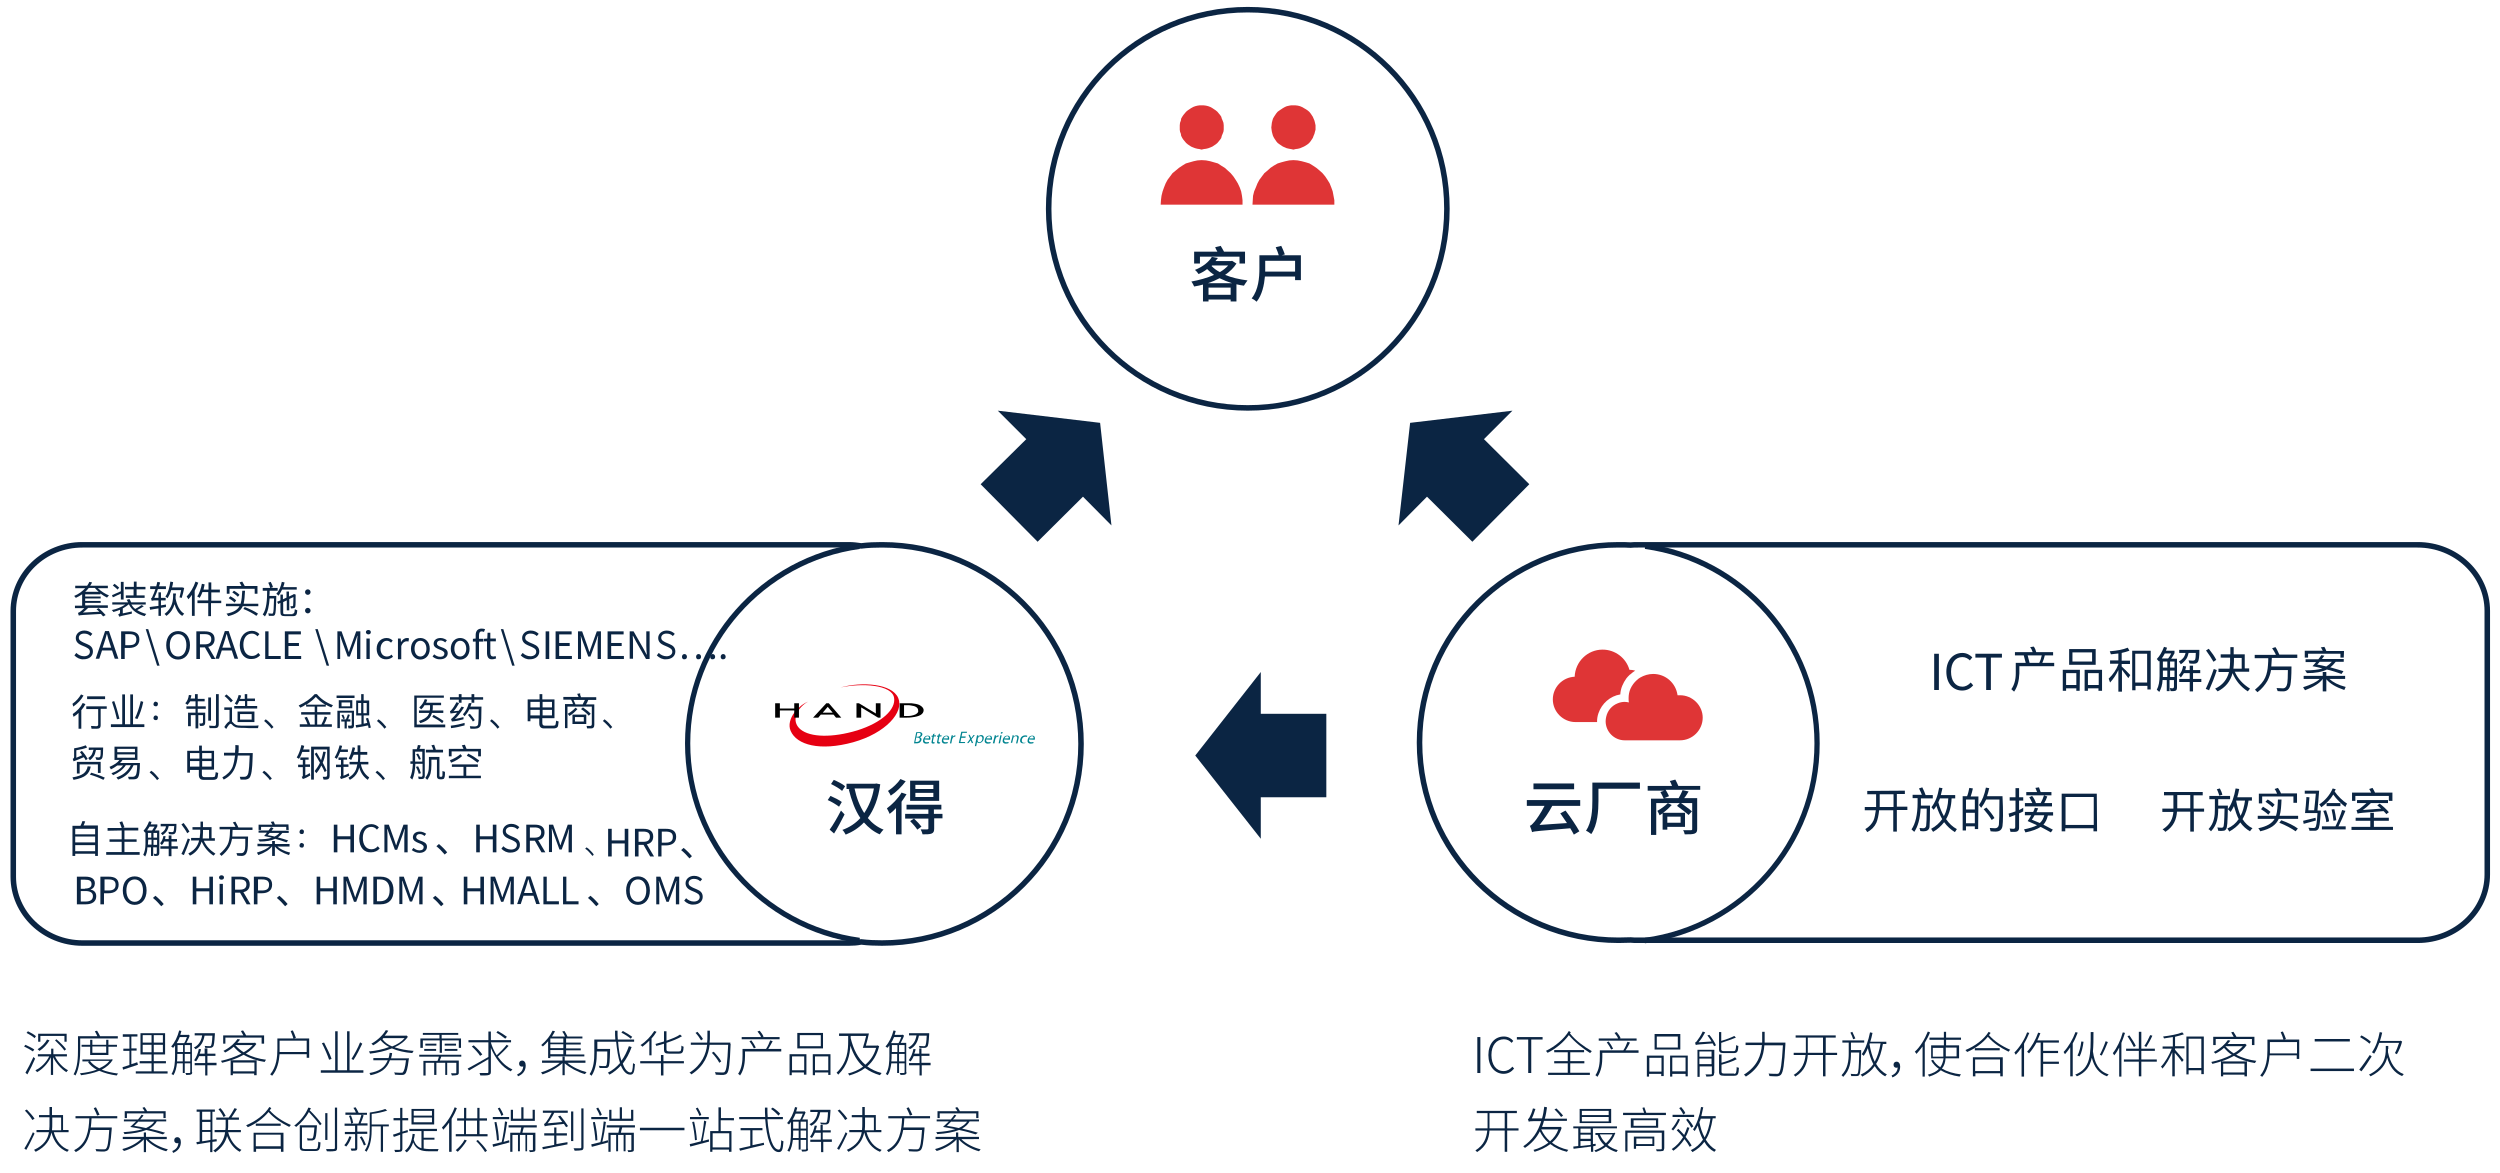 <?xml version="1.0" encoding="utf-8"?>
<!-- Generator: Adobe Illustrator 21.0.0, SVG Export Plug-In . SVG Version: 6.00 Build 0)  -->
<svg version="1.1" id="图层_1" xmlns="http://www.w3.org/2000/svg" xmlns:xlink="http://www.w3.org/1999/xlink" x="0px" y="0px"
	 viewBox="0 0 904 424" style="enable-background:new 0 0 904 424;" xml:space="preserve">
<style type="text/css">
	.st0{fill:none;stroke:#0B2543;stroke-width:2;stroke-miterlimit:10;}
	.st1{enable-background:new    ;}
	.st2{fill:#0B2543;}
	.st3{fill:#DF3536;}
	.st4{fill:none;}
	.st5{fill:#008490;}
	.st6{fill:#E60012;}
</style>
<g>
	<circle class="st0" cx="451.2" cy="75.5" r="72"/>
	<g>
		<g>
			<g>
				<g class="st1">
					<path class="st2" d="M699.4,236.4h1.7v13.1h-1.7V236.4z"/>
					<path class="st2" d="M703.8,242.9c0-4.2,2.5-6.8,5.8-6.8c1.6,0,2.8,0.8,3.6,1.6l-0.9,1.1c-0.7-0.7-1.6-1.2-2.7-1.2
						c-2.5,0-4.1,2-4.1,5.3c0,3.3,1.6,5.4,4.1,5.4c1.2,0,2.2-0.6,3-1.5l0.9,1c-1,1.2-2.3,1.9-4,1.9
						C706.3,249.7,703.8,247.2,703.8,242.9z"/>
					<path class="st2" d="M718.3,237.8h-4v-1.4h9.6v1.4h-4v11.7h-1.7V237.8z"/>
				</g>
			</g>
			<path class="st2" d="M736.3,235.8h6.1v1.2h-3c-0.2,0.9-0.5,1.8-0.9,2.7h4.3v1.2h-12.6v2.6c-0.1,2.7-0.7,4.9-1.9,6.6l-1-0.9
				c1-1.4,1.6-3.3,1.6-5.7v-3.8h3.6l-0.7-2.7h-3.2v-1.2h6.4c-0.2-0.7-0.5-1.3-0.9-1.8l1.3-0.2C735.8,234.3,736.1,235,736.3,235.8z
				 M737.4,239.7c0.4-0.8,0.7-1.7,0.9-2.7h-5.1l0.7,2.7H737.4z M752,249.8h-1.2v-0.9h-3.7v0.9h-1.2v-7.6h6.2L752,249.8L752,249.8z
				 M750.8,247.7v-4.3h-3.7v4.3H750.8z M757.8,234.7v5.7h-9.6v-5.7H757.8z M756.5,235.9h-7.1v3.3h7.1V235.9z M760.1,249.8h-1.3v-0.9
				H755v0.9h-1.2v-7.6h6.3V249.8z M758.9,247.7v-4.3H755v4.3H758.9z M766,238.8v-2.5c-0.9,0.1-1.8,0.2-2.7,0.3l-0.4-1.1
				c2.6-0.2,4.8-0.6,6.5-1.3l0.6,1.1c-0.9,0.3-1.8,0.6-2.8,0.8v2.8h3v1.2h-3v0.9c1,0.9,2,1.9,3.1,3.1l-0.7,1.1
				c-0.9-1.2-1.7-2.2-2.3-3v7.9H766v-7.8c-0.8,1.7-1.8,3.2-3,4.5l-0.5-1.4c1.6-1.5,2.8-3.3,3.5-5.2V240h-3v-1.2H766z M777.7,249.3
				h-1.2V248h-4.3v1.6H771v-14.3h6.7V249.3z M776.4,246.8v-10.4h-4.3v10.4H776.4z M780.8,250.2l-0.9-0.8c0.7-1.3,1-3,1-5V239
				c-0.1,0.1-0.1,0.1-0.2,0.2l-0.8-0.9c1.1-1.1,1.9-2.6,2.6-4.4l1.1,0.3c-0.1,0.4-0.3,0.8-0.4,1.1h3.1v0.9c-0.4,0.8-0.8,1.4-1.2,2
				h2.1v10.5c0,0.8-0.4,1.2-1.3,1.2h-1l-0.3-1.1c0.3,0,0.6,0.1,0.9,0.1c0.4,0,0.6-0.2,0.6-0.6v-2.4h-1.6v4h-1v-4H782
				C781.9,247.6,781.5,249,780.8,250.2z M785.1,236.3h-2.3c-0.4,0.7-0.7,1.3-1.1,1.8h2.3C784.4,237.6,784.8,237,785.1,236.3z
				 M782.1,244.4c0,0.1,0,0.3,0,0.4h1.6v-2.3h-1.6V244.4z M782.1,239.2v2.2h1.6v-2.2H782.1z M786.3,239.2h-1.6v2.2h1.6V239.2z
				 M786.3,242.5h-1.6v2.3h1.6V242.5z M788.6,245l-0.7-0.9c0.8-0.8,1.3-1.9,1.5-3.3l1.1,0.2c-0.1,0.5-0.2,0.9-0.3,1.3h1.6v-1.6h1.2
				v1.6h2.6v1.1H793v2.1h3v1.1h-3v3.4h-1.2v-3.4H788v-1.1h3.8v-2.1h-2.1C789.3,244,789,244.5,788.6,245z M788,236.2V235h7.3
				c0,2.4-0.2,3.8-0.5,4.3s-0.8,0.7-1.6,0.7c-0.4,0-0.9,0-1.5-0.1l-0.3-1.1c0.6,0,1.1,0.1,1.5,0.1c0.5,0,0.8-0.2,0.9-0.5
				c0.1-0.3,0.2-1.1,0.2-2.3h-2.6c-0.2,0.8-0.4,1.5-0.8,2.1c-0.5,0.7-1.1,1.4-2,2l-0.7-1c0.8-0.5,1.4-1,1.8-1.6
				c0.3-0.5,0.5-1,0.6-1.5H788V236.2z M801.6,242.3c-0.8,2.6-1.8,5-2.8,7.3l-1.2-0.5c1.1-2.3,2.1-4.8,2.9-7.2L801.6,242.3z
				 M801.4,238.6l-1,0.7c-0.7-1.2-1.6-2.6-2.7-4.1l1-0.6C799.9,236.1,800.8,237.4,801.4,238.6z M806.5,236.6V234h1.2v2.6h4v5.1h1.6
				v1.2h-5.2c1.1,2.5,2.9,4.5,5.5,6.1l-0.8,1c-2.6-1.7-4.4-3.9-5.5-6.6c-0.8,3-2.6,5.2-5.4,6.6l-0.9-1c2.6-1.2,4.3-3.2,5-6h-3.8
				v-1.2h4c0.1-0.8,0.2-1.6,0.2-2.5v-1.5H803v-1.2H806.5z M807.8,239c0,1-0.1,1.9-0.2,2.8h3v-3.9h-2.8V239z M822.9,236.6
				c-0.4-0.8-0.8-1.5-1.3-2.2l1.2-0.4c0.5,0.7,0.9,1.6,1.4,2.7h6.5v1.2h-9.2l-0.2,3.1l0,0h7.3c0,3.5-0.2,5.7-0.4,6.7
				c-0.4,1.5-1.2,2.3-2.6,2.3c-0.6,0-1.2,0-2-0.1l-0.4-1.1c0.9,0,1.7,0.1,2.3,0.1c0.9,0,1.4-0.7,1.6-1.9c0.1-0.7,0.2-2.3,0.2-4.7
				h-6.1c-0.2,1.4-0.7,2.7-1.3,3.9c-0.9,1.5-2,2.9-3.6,4.1l-0.9-0.9c1.9-1.6,3.1-3,3.7-4.4c0.6-1.3,0.9-2.9,1-4.5
				c0.1-1.1,0.1-1.9,0.1-2.5h-4.9v-1.2h7.6V236.6z M839.9,244.4V243h1.3v1.4h6.8v1.1h-5.7c1.3,1.2,3.2,2.2,5.9,2.9l-0.5,1.1
				c-3-1-5.2-2.3-6.5-3.9v4.4h-1.3v-4.5c-1.1,1.6-3.3,2.9-6.4,4.1l-0.7-1.1c2.9-0.9,4.9-1.9,6-3H833v-1.1H839.9z M840.5,237.1
				c-0.3,0.4-0.6,0.8-0.9,1.2h7.9v1h-2.9c-0.6,0.8-1.3,1.5-2,2c1.5,0.4,3.1,0.9,4.8,1.4l-0.7,1c-1.8-0.6-3.5-1.2-5.3-1.6
				c-1.8,0.9-4.2,1.3-7.2,1.3l-0.7-1c2.7,0,4.8-0.2,6.3-0.7c-1.2-0.3-2.4-0.6-3.6-0.8c0.5-0.5,0.9-1,1.3-1.5h-3.8v-1h4.6
				c0.4-0.5,0.8-1,1.1-1.5L840.5,237.1z M847.5,237.8h-1.2v-1.4h-11.7v1.4h-1.2v-2.5h6.5c-0.2-0.5-0.5-0.9-0.7-1.2l1.3-0.2
				c0.2,0.4,0.5,0.9,0.7,1.5h6.4L847.5,237.8L847.5,237.8z M843.2,239.3h-4.4c-0.3,0.4-0.6,0.7-0.9,1c1.1,0.2,2.2,0.4,3.3,0.7
				C842,240.5,842.7,239.9,843.2,239.3z"/>
		</g>
	</g>
	<path class="st2" d="M688.8,285.9v1.2h-2.9v4.6h3.8v1.2h-3.8v7.8h-1.3V293h-5.1c-0.2,1.8-0.5,3.3-1,4.5c-0.7,1.5-1.8,2.6-3.3,3.4
		l-0.7-1.1c1.4-0.8,2.4-1.9,3-3.2c0.4-1,0.6-2.2,0.8-3.6h-4v-1.2h4.1c0-0.2,0-0.4,0-0.6v-4h-3.2V286L688.8,285.9L688.8,285.9z
		 M679.7,291.2c0,0.2,0,0.4,0,0.6h5v-4.6h-5V291.2z M695,287.5c-0.3-0.8-0.7-1.6-1.1-2.4l1.2-0.4c0.5,1,0.9,1.9,1.2,2.8h2.6v1.2
		h-4.3v1.6c0,0.4,0,0.7,0,1h3.3c0,4.3-0.1,6.9-0.2,7.8c-0.2,1-0.9,1.5-2.1,1.5c-0.2,0-0.6,0-1.2-0.1l-0.3-1.1c0.5,0,0.9,0.1,1.3,0.1
		c0.6,0,1-0.3,1.1-0.9c0.1-0.7,0.2-2.7,0.2-6.2h-2.2c-0.2,3.7-1,6.5-2.3,8.4l-1-0.9c1.4-2,2.2-5.3,2.2-9.7v-1.6h-1.8v-1.2h3.4V287.5
		z M699.2,292.8l-0.8-0.9c1.4-1.8,2.3-4.1,2.8-7.1l1.2,0.2c-0.2,0.9-0.4,1.7-0.6,2.5h5.2v1.2h-1.3c-0.1,2.9-0.8,5.5-2,7.5
		c1.1,1.6,2.4,2.8,3.9,3.6l-0.7,1.1c-1.5-0.9-2.8-2.1-3.9-3.6c-1.1,1.4-2.4,2.6-4,3.5l-0.7-1.1c1.7-0.9,3-2.1,4-3.5
		c-0.8-1.4-1.5-3-2.1-4.8C699.9,291.9,699.6,292.4,699.2,292.8z M700.9,290.1c0.5,1.9,1.2,3.6,2,5c1-1.8,1.5-3.9,1.6-6.4h-3
		C701.3,289.2,701.1,289.7,700.9,290.1z M715.3,299.8h-1.2v-1h-3.2v1.5h-1.2v-12.4h1.6c0.4-1,0.6-2,0.8-3l1.3,0.2
		c-0.2,1-0.5,2-0.8,2.9h2.8L715.3,299.8L715.3,299.8z M714.1,292.7v-3.6h-3.2v3.6H714.1z M714.1,297.7v-3.8h-3.2v3.8H714.1z
		 M724.1,298.7c-0.2,1.3-1,2-2.5,2c-0.4,0-0.9,0-1.8-0.1l-0.3-1.2c0.7,0,1.4,0.1,1.9,0.1c0.8,0,1.3-0.5,1.4-1.3c0.1-1,0.2-4,0.2-9.1
		h-4.8c-0.5,1.1-1.1,2.1-1.8,3l-0.8-1c1.2-1.7,2-3.8,2.5-6.3l1.2,0.2c-0.2,1-0.5,2-0.8,2.9h5.6C724.4,293.7,724.3,297.3,724.1,298.7
		z M721.2,295.8l-1,0.7c-0.7-1.2-1.7-2.5-2.9-3.9l1-0.6C719.6,293.4,720.6,294.7,721.2,295.8z M727,300.8l-0.3-1.2
		c0.5,0,0.9,0.1,1.3,0.1c0.5,0,0.7-0.2,0.7-0.7v-4.3c-0.7,0.3-1.4,0.5-2.1,0.8l-0.3-1.3c0.8-0.2,1.6-0.5,2.5-0.8v-3.9h-2.1v-1.2h2.1
		V285h1.3v3.3h1.5v1.2h-1.5v3.4c0.5-0.2,1-0.5,1.5-0.8v1.3c-0.5,0.3-1,0.5-1.5,0.7v5.2c0,1-0.5,1.5-1.6,1.5L727,300.8L727,300.8z
		 M737,292.3c-0.2,0.5-0.4,0.9-0.6,1.4h6v1.2h-1.9c-0.3,1.3-0.8,2.4-1.6,3.3c1.2,0.6,2.3,1.2,3.4,1.8l-0.7,1c-1.1-0.6-2.3-1.3-3.7-2
		c-1.2,0.8-3,1.5-5.5,2l-0.5-1.1c2-0.4,3.6-0.9,4.7-1.5c-1.1-0.5-2.2-1-3.4-1.5c0.5-0.7,0.9-1.4,1.3-2.1h-2.3v-1.2h3
		c0.2-0.5,0.5-1,0.6-1.5L737,292.3z M736.2,290.4h1.7c0.5-0.9,0.9-1.8,1.2-2.8l1.2,0.4c-0.3,0.9-0.7,1.7-1.1,2.4h2.8v1.2h-9.8v-1.2
		h2.7c-0.4-0.8-0.7-1.5-1.1-2.1l1-0.5C735.5,288.6,735.9,289.5,736.2,290.4z M737.9,286.4h3.9v1.2h-9.1v-1.2h3.9
		c-0.2-0.5-0.4-1-0.6-1.5l1.3-0.2C737.5,285.3,737.7,285.8,737.9,286.4z M735.7,294.8c-0.3,0.5-0.6,1.1-1,1.6c1,0.4,2,0.8,2.9,1.2
		c0.8-0.7,1.3-1.6,1.6-2.8L735.7,294.8L735.7,294.8z M758.3,300.6H757v-1.1h-10.2v1.1h-1.3V287h12.7L758.3,300.6L758.3,300.6z
		 M757.1,298.3v-10.1h-10.2v10.1H757.1z"/>
	<path class="st0" d="M874.2,197H592.3c-0.9,0-1.8,0-2.7,0.1c-1.4-0.1-2.8-0.1-4.3-0.1c-39.7,0-72,32-72,71.5s32.2,71.5,72,71.5
		c1.4,0,2.8-0.1,4.3-0.1c0.9,0.1,1.8,0.1,2.7,0.1h281.9c13.9,0,25.2-10.7,25.2-23.8v-95.3C899.4,207.7,888.1,197,874.2,197z"/>
	<path class="st0" d="M318.9,197c-2.5,0-5,0.1-7.5,0.4c-1.4-0.2-2.9-0.4-4.4-0.4H29.8c-13.8,0-25,10.7-25,24v96
		c0,13.2,11.2,24,25,24H307c1.5,0,2.9-0.1,4.4-0.4c2.5,0.3,5,0.4,7.5,0.4c39.7,0,72-32.2,72-72S358.7,197,318.9,197z"/>
	<g>
		<g class="st1">
			<path class="st2" d="M303.4,291.7c-0.9-0.7-2.7-1.8-4.1-2.4l1-1.5c1.4,0.6,3.2,1.5,4.1,2.2L303.4,291.7z M305.4,294.5
				c-1.2,2.3-2.5,4.9-3.8,6.9L300,300c1.2-1.6,2.8-4.4,4.1-6.9L305.4,294.5z M304.5,286c-0.8-0.8-2.6-1.8-4-2.5l1-1.5
				c1.4,0.6,3.2,1.5,4.1,2.3L304.5,286z M318.3,283.6c-0.7,5.2-2.3,9.2-4.5,12.2c1.5,1.8,3.4,3.3,5.7,4.2c-0.5,0.4-1,1.2-1.4,1.7
				c-2.3-1-4.1-2.5-5.7-4.3c-1.9,2-4.1,3.4-6.6,4.4c-0.3-0.5-0.7-1.3-1.2-1.7c2.5-0.9,4.7-2.3,6.5-4.3c-1.9-2.8-3.2-6.4-4.2-10.4
				l0.6-0.1h-1.4v-1.9h10.4l0.3-0.1L318.3,283.6z M309,285.1c0.7,3.4,1.9,6.4,3.5,8.9c1.6-2.4,2.9-5.3,3.5-8.9H309z"/>
			<path class="st2" d="M327.8,287.2c-0.5,0.9-1.2,1.8-1.8,2.7v11.8h-2v-9.5c-0.7,0.8-1.5,1.5-2.3,2.1c-0.2-0.5-0.7-1.5-1-2
				c1.9-1.4,4-3.5,5.3-5.7L327.8,287.2z M327.5,282.5c-1.4,1.9-3.5,4-5.4,5.2c-0.2-0.5-0.7-1.3-1-1.7c1.7-1.1,3.6-2.9,4.5-4.3
				L327.5,282.5z M340.9,295.9h-3.1v3.7c0,1-0.2,1.5-0.9,1.8c-0.7,0.3-1.8,0.3-3.3,0.3c-0.1-0.5-0.4-1.3-0.7-1.8c1.1,0,2.1,0,2.4,0
				c0.3,0,0.4-0.1,0.4-0.3v-3.6h-8.4v-1.7h8.4v-1.6h-7.9v-1.7h12.6v1.7h-2.7v1.6h3.1V295.9z M330.5,296c1,0.9,2.1,2.1,2.7,2.9
				l-1.5,1.1c-0.5-0.8-1.6-2.1-2.6-3.1L330.5,296z M339.6,289.6h-10.5v-7.3h10.5V289.6z M337.5,283.8H331v1.5h6.5V283.8z
				 M337.5,286.7H331v1.5h6.5V286.7z"/>
		</g>
	</g>
	<g>
		<g>
			<g>
				<polygon class="st3" points="449.3,74 419.7,74 419.8,72.4 420,70.8 420.4,69.2 420.9,67.8 421.5,66.3 422.2,65 423.1,63.8 
					424,62.6 425.1,61.7 426.3,60.7 427.5,59.9 428.8,59.1 430.2,58.7 431.6,58.3 433,58 434.5,57.9 436.1,58 437.6,58.3 439,58.7 
					440.4,59.1 441.6,59.9 442.9,60.7 444,61.7 445,62.6 446,63.8 446.8,65 447.6,66.3 448.3,67.8 448.8,69.2 449.1,70.8 
					449.3,72.4 				"/>
				<polygon class="st3" points="442.5,46.1 442.5,46.1 442.5,46.9 442.4,47.6 442.1,48.4 441.8,49.1 441.6,49.9 441.2,50.5 
					440.7,51.1 440.2,51.7 439.6,52.2 439,52.6 438.4,53 437.7,53.3 436.9,53.6 436.1,53.8 435.3,53.9 434.5,54.1 433.7,53.9 
					433,53.8 432.2,53.6 431.4,53.3 430.7,53 430.1,52.6 429.5,52.2 428.9,51.7 428.4,51.1 427.9,50.5 427.5,49.9 427.1,49.1 
					427,48.4 426.7,47.6 426.6,46.9 426.6,46.1 426.6,45.3 426.7,44.4 427,43.6 427.1,42.9 427.5,42.2 427.9,41.6 428.4,41 
					428.9,40.4 429.5,39.9 430.1,39.5 430.7,39.1 431.4,38.7 432.2,38.4 433,38.2 433.7,38.1 434.5,38.1 435.3,38.1 436.1,38.2 
					436.9,38.4 437.7,38.7 438.4,39.1 439,39.5 439.6,39.9 440.2,40.4 440.7,41 441.2,41.6 441.6,42.2 441.8,42.9 442.1,43.6 
					442.4,44.4 442.5,45.3 				"/>
			</g>
			<g>
				<polygon class="st3" points="482.5,74 452.9,74 453,72.4 453.1,70.8 453.5,69.2 454.1,67.8 454.7,66.3 455.4,65 456.3,63.8 
					457.2,62.6 458.3,61.7 459.4,60.7 460.6,59.9 462,59.1 463.3,58.7 464.8,58.3 466.2,58 467.7,57.9 469.2,58 470.7,58.3 
					472.2,58.7 473.5,59.1 474.8,59.9 476,60.7 477.2,61.7 478.2,62.6 479.2,63.8 480,65 480.8,66.3 481.4,67.8 481.9,69.2 
					482.2,70.8 482.5,72.4 				"/>
				<polygon class="st3" points="475.7,46.1 475.7,46.1 475.7,46.9 475.5,47.6 475.3,48.4 475,49.1 474.7,49.9 474.3,50.5 
					473.9,51.1 473.4,51.7 472.8,52.2 472.2,52.6 471.5,53 470.8,53.3 470.1,53.6 469.3,53.8 468.5,53.9 467.7,54.1 466.8,53.9 
					466.2,53.8 465.3,53.6 464.6,53.3 463.9,53 463.3,52.6 462.7,52.2 462,51.7 461.5,51.1 461.1,50.5 460.7,49.9 460.3,49.1 
					460.1,48.4 459.9,47.6 459.8,46.9 459.7,46.1 459.8,45.3 459.9,44.4 460.1,43.6 460.3,42.9 460.7,42.2 461.1,41.6 461.5,41 
					462,40.4 462.7,39.9 463.3,39.5 463.9,39.1 464.6,38.7 465.3,38.4 466.2,38.2 466.8,38.1 467.7,38.1 468.5,38.1 469.3,38.2 
					470.1,38.4 470.8,38.7 471.5,39.1 472.2,39.5 472.8,39.9 473.4,40.4 473.9,41 474.3,41.6 474.7,42.2 475,42.9 475.3,43.6 
					475.5,44.4 475.7,45.3 				"/>
			</g>
		</g>
	</g>
	<g>
		<g class="st1">
			<path class="st2" d="M447.1,95.3c-1,1.6-2.5,3-4.1,4.1c2.4,1,5.1,1.6,8.1,2c-0.4,0.5-1,1.4-1.3,1.9c-0.9-0.1-1.8-0.3-2.7-0.5v6.2
				H445v-0.7h-8v0.7h-2v-6.1c-1,0.3-2.1,0.5-3.2,0.7c-0.2-0.5-0.6-1.3-1-1.8c2.8-0.5,5.7-1.3,8.2-2.4c-0.9-0.6-1.7-1.3-2.5-2.1
				c-0.9,0.7-1.9,1.3-3.1,1.8c-0.3-0.5-0.9-1.2-1.3-1.5c3-1.2,5.1-3,6.1-4.7l2.2,0.4c-0.3,0.4-0.6,0.7-0.9,1.1h5.7l0.3-0.1
				L447.1,95.3z M433.8,95.3h-2V91h8.4c-0.3-0.5-0.6-1.1-0.8-1.6l2-0.5c0.4,0.6,0.8,1.4,1.2,2.1h7.6v4.3h-2v-2.5h-14.3V95.3z
				 M445.5,102.4c-1.6-0.5-3.1-1.1-4.5-1.8c-1.3,0.7-2.7,1.3-4.2,1.8H445.5z M445,106.7V104h-8v2.6H445z M438.1,96.2
				c0.8,0.8,1.8,1.6,3,2.2c1.2-0.7,2.2-1.5,3-2.4h-5.8L438.1,96.2z"/>
			<path class="st2" d="M470.4,92.3v9h-2.1v-1.3h-10.9c-0.3,3.1-1,6.6-3,9.1c-0.4-0.4-1.3-1-1.8-1.2c2.5-3.1,2.8-7.6,2.8-10.8v-4.8
				h7c-0.2-0.8-0.7-2-1.1-2.9l2-0.5c0.5,1,1,2.2,1.3,3.1l-1.1,0.3H470.4z M468.3,98.2v-3.9h-10.8v2.9c0,0.3,0,0.7,0,1H468.3z"/>
		</g>
	</g>
	<g>
		<g class="st1">
			<path class="st2" d="M561.3,291.4c-1.3,2.5-3,4.9-4.6,6.9l9.9-0.7c-0.8-1.2-1.7-2.5-2.4-3.5l1.9-1c1.8,2.4,3.9,5.5,5,7.5l-2,1.2
				c-0.3-0.7-0.8-1.4-1.3-2.3c-11.4,1-12.8,1-13.8,1.4c-0.1-0.5-0.5-1.6-0.8-2.3c0.5-0.1,1-0.7,1.7-1.5c0.6-0.7,2.3-3.1,3.6-5.7
				h-6.4v-2.1h19.3v2.1H561.3z M569.2,285.4h-14.7v-2.1h14.7V285.4z"/>
			<path class="st2" d="M593,285.2h-15v4.4c0,3.5-0.3,8.7-2.6,12c-0.4-0.3-1.3-1-1.9-1.2c2.1-3.1,2.3-7.6,2.3-10.9v-6.5H593V285.2z"
				/>
			<path class="st2" d="M614.9,285.6h-12.6c0.4,0.7,1,1.7,1.2,2.3l-1.7,0.7h5.2c0.5-0.9,1.1-2,1.4-2.9l2.2,0.5
				c-0.5,0.8-1,1.7-1.6,2.4h4.7v11.1c0,1-0.2,1.4-0.9,1.7c-0.7,0.3-1.8,0.3-3.6,0.3c-0.1-0.5-0.3-1.1-0.6-1.5c1.2,0,2.5,0,2.8,0
				c0.4,0,0.5-0.1,0.5-0.4v-9.4h-13v11.5H597v-13.1h4.6c-0.3-0.7-0.8-1.7-1.2-2.4l1.4-0.5h-6v-1.7h8.8c-0.2-0.6-0.5-1.3-0.8-1.8
				l2-0.5c0.4,0.7,0.8,1.6,1.1,2.3h7.9V285.6z M602.9,299v1h-1.7v-5.9c-0.4,0.3-0.7,0.5-1.1,0.7c-0.1-0.3-0.6-1.3-0.8-1.6
				c1.3-0.7,2.8-1.8,3.8-2.8l1.4,0.7c-0.8,0.9-2,2-3.1,2.8h7.9v5.1H602.9z M602.9,295.3v2.2h4.8v-2.2H602.9z M610.6,294.7
				c-0.9-0.8-2.8-2.3-4.2-3.3l1.2-1.2c1.3,1,3.3,2.3,4.2,3.2L610.6,294.7z"/>
		</g>
	</g>
	<g>
		<g class="st1">
			<path class="st2" d="M797.1,293.5h-3.8v7.2H792v-7.2h-4.8c-0.2,2.7-1.1,5.3-4.2,7.3c-0.2-0.3-0.7-0.7-1-0.9
				c2.8-1.7,3.7-4,3.9-6.3h-4v-1.2h4c0-0.3,0-0.5,0-0.7v-4.1h-3.4v-1.2h14v1.2h-3.3v4.8h3.8V293.5z M792,292.3v-4.8h-4.7v4.1
				c0,0.2,0,0.5,0,0.7H792z"/>
			<path class="st2" d="M805.6,291.3c0,0,0,0.4,0,0.6c-0.1,5.6-0.2,7.4-0.7,8c-0.3,0.4-0.6,0.5-1,0.5c-0.4,0.1-1.1,0.1-1.8,0
				c0-0.3-0.2-0.8-0.3-1.2c0.7,0.1,1.3,0.1,1.6,0.1c0.2,0,0.4-0.1,0.5-0.2c0.3-0.4,0.4-2,0.5-6.7h-2.3v0.1c0,2.8-0.3,5.7-2.6,8.1
				c-0.2-0.3-0.6-0.6-0.9-0.8c2.1-2.2,2.3-4.9,2.3-7.3V289h-2v-1.2h7.5v1.2h-4.3v2.3H805.6z M802.5,287.7c-0.2-0.6-0.5-1.6-0.9-2.3
				l1.1-0.3c0.4,0.7,0.8,1.7,0.9,2.3L802.5,287.7z M813.1,289.4c-0.4,2.7-1.1,5-2.2,6.8c0.9,1.4,2.1,2.6,3.6,3.3
				c-0.3,0.3-0.7,0.7-0.9,1.1c-1.4-0.8-2.6-1.9-3.5-3.2c-1,1.3-2.4,2.4-4,3.3c-0.1-0.3-0.5-0.8-0.7-1.1c1.8-0.8,3.1-1.9,4.1-3.4
				c-0.7-1.4-1.2-3-1.7-4.7c-0.4,0.8-0.8,1.5-1.2,2.1c-0.2-0.2-0.7-0.7-1-1c1.4-1.8,2.3-4.6,2.8-7.5l1.3,0.2c-0.2,1-0.4,2-0.7,3h5.3
				v1.2H813.1z M808.7,289.4c0,0.1-0.1,0.1-0.1,0.2c0.4,2,0.9,3.8,1.6,5.4c0.8-1.5,1.3-3.4,1.6-5.5H808.7z"/>
			<path class="st2" d="M831,295v1.1h-7c-1,2.2-2.9,3.6-6.7,4.5c-0.1-0.3-0.4-0.8-0.7-1.1c3.2-0.7,5-1.8,5.9-3.4h-6.1V295h6.6
				c0.5-1.6,0.6-3.5,0.7-5.9h1.3c-0.1,2.3-0.2,4.3-0.7,5.9H831z M818,290.5h-1.2V287h6.6c-0.2-0.5-0.5-1.2-0.9-1.7l1.2-0.4
				c0.4,0.6,0.9,1.4,1.1,2h5.8v3.4h-1.3v-2.3H818V290.5z M818.3,291.7c0.9,0.5,2.1,1.3,2.7,1.9l-0.8,1c-0.5-0.6-1.7-1.4-2.6-2
				L818.3,291.7z M821.7,291.9c-0.5-0.6-1.6-1.4-2.5-2l0.8-0.8c0.9,0.5,2,1.3,2.5,1.9L821.7,291.9z M824.9,296.6c2.3,0.8,4.7,2,6,3
				l-0.8,1c-1.4-1-3.6-2.2-5.9-3.1L824.9,296.6z"/>
			<path class="st2" d="M837.4,296.7c-1.5,0.4-3.1,0.9-4.4,1.2l-0.2-1.1c1.2-0.3,2.8-0.7,4.5-1.1L837.4,296.7z M839.2,293
				c0,0,0,0.4,0,0.5c-0.3,4.3-0.5,5.9-1,6.4c-0.3,0.3-0.6,0.5-1.1,0.5c-0.4,0-1.2,0-2,0c0-0.3-0.2-0.8-0.4-1.1
				c0.8,0.1,1.6,0.1,1.9,0.1c0.3,0,0.4,0,0.6-0.2c0.4-0.4,0.6-1.7,0.8-5.2h-4.5c0.2-1.5,0.4-4,0.5-5.8l1.1,0.1
				c-0.1,1.5-0.3,3.3-0.4,4.7h2.1c0.2-1.6,0.4-4,0.6-6h-4v-1.1h5.2c-0.2,2.3-0.4,5.3-0.6,7.2H839.2z M844.6,285.4
				c-0.1,0.3-0.3,0.5-0.4,0.8c1.1,1.6,2.9,3.4,4.5,4.4c-0.2,0.3-0.5,0.8-0.6,1.2c-1.5-1.1-3.3-2.9-4.4-4.5c-1.1,1.9-2.7,3.4-4.3,4.6
				c-0.2-0.2-0.5-0.8-0.8-1c2-1.3,3.9-3.4,4.9-5.8L844.6,285.4z M848.1,293.2c-0.7,1.8-1.7,4-2.5,5.6h2.6v1.1h-8.6v-1.1h4.9
				c0.8-1.6,1.9-4.1,2.4-5.9L848.1,293.2z M841.1,293c0.5,1.3,1,2.9,1.1,4l-1,0.3c-0.1-1.1-0.6-2.8-1.1-4.1L841.1,293z M846.3,291.5
				h-5v-1.1h5V291.5z M843.8,296.8c-0.1-1.1-0.4-2.8-0.7-4.1l1-0.1c0.3,1.3,0.6,2.9,0.7,4L843.8,296.8z"/>
			<path class="st2" d="M865.3,299v1.1h-15V299h6.8v-2.2h-5.3v-1.1h5.3v-1.8h1.3v1.8h5.4v1.1h-5.4v2.2H865.3z M851.7,289.6h-1.2v-3
				h6.9c-0.2-0.4-0.4-0.9-0.7-1.3l1.2-0.4c0.3,0.5,0.7,1.2,0.9,1.7h6.3v3h-1.3v-1.8h-12.1V289.6z M862.9,294.4
				c-0.2-0.3-0.6-0.7-1-1.1c-8.1,0.6-8.9,0.7-9.4,0.9c-0.1-0.3-0.2-0.8-0.4-1.2c0.3-0.1,0.7-0.3,1.2-0.6c0.4-0.3,1.4-1.1,2.4-2h-3.4
				v-1.1h11.2v1.1h-6.2c-0.9,0.9-1.9,1.8-2.9,2.5l6.6-0.5c-0.5-0.4-0.9-0.8-1.4-1.2l0.9-0.6c1.2,0.9,2.6,2.2,3.3,3.1L862.9,294.4z"
				/>
		</g>
	</g>
	<polygon class="st2" points="354.6,175.1 371.1,158.8 360.8,148.5 397.8,152.9 401.9,190 391.6,179.6 375.2,195.9 	"/>
	<polygon class="st2" points="553,175.1 536.6,158.8 546.9,148.5 509.9,152.9 505.7,190 516,179.6 532.4,195.9 	"/>
	<polygon class="st2" points="479.6,288.3 455.9,288.3 455.9,303.3 432.2,273.2 455.9,243 455.9,258.1 479.6,258.1 	"/>
	<g>
		<rect x="7.9" y="372.3" class="st4" width="366.2" height="96.8"/>
		<g class="st1">
			<path class="st2" d="M11.9,380.2c-0.7-0.5-2.1-1.3-3.2-1.8l0.5-0.6c1.1,0.5,2.5,1.2,3.2,1.7L11.9,380.2z M9.2,387.9
				c0.8-1.4,2-3.7,2.9-5.7l0.6,0.6c-0.8,1.9-1.9,4.1-2.8,5.7L9.2,387.9z M12.5,375.4c-0.6-0.6-1.9-1.4-2.9-1.9l0.5-0.6
				c1,0.5,2.3,1.2,2.9,1.8L12.5,375.4z M19.9,382c1,2.1,2.9,4.1,4.7,5c-0.2,0.2-0.5,0.5-0.6,0.7c-1.8-1.1-3.7-3.2-4.8-5.4v6.4h-0.8
				v-6.4c-1.1,2.3-3,4.3-5,5.4c-0.1-0.2-0.4-0.5-0.6-0.7c2-0.9,3.9-2.8,5-5h-4.1v-0.8h4.8v-2h0.8v2h4.9v0.8H19.9z M17.9,376.2
				c-0.9,1.5-2.2,2.9-3.6,3.8c-0.1-0.1-0.5-0.4-0.7-0.6c1.4-0.9,2.7-2.1,3.4-3.5L17.9,376.2z M14.6,376.7h-0.8v-2.9h10.3v2.9h-0.8
				v-2.1h-8.7V376.7z M20.4,375.8c1.3,1.1,2.8,2.6,3.5,3.6l-0.6,0.5c-0.7-1-2.2-2.6-3.4-3.7L20.4,375.8z"/>
			<path class="st2" d="M29,379.5c0,2.7-0.2,6.6-1.7,9.4c-0.2-0.2-0.5-0.4-0.7-0.4c1.5-2.6,1.6-6.3,1.6-8.9v-4.9h7
				c-0.2-0.6-0.6-1.2-0.9-1.8l0.8-0.2c0.4,0.6,0.8,1.4,1.1,2h6.4v0.8H29V379.5z M40.8,383.2c-0.9,1.5-2.3,2.7-4,3.6
				c1.7,0.7,3.7,1.1,5.9,1.4c-0.2,0.2-0.4,0.5-0.5,0.7c-2.3-0.3-4.5-0.9-6.3-1.7c-2,0.8-4.3,1.3-6.6,1.6c-0.1-0.2-0.2-0.5-0.4-0.7
				c2.1-0.2,4.2-0.6,6.1-1.3c-1.3-0.7-2.5-1.7-3.2-2.8l0.6-0.2h-2.6v-0.7h10.4l0.2-0.1L40.8,383.2z M32.6,381.5v-3h-3.1v-0.7h3.1
				v-1.8h0.8v1.8h5v-1.8h0.8v1.8h3.1v0.7h-3.1v3H32.6z M32.5,383.6c0.8,1.1,2,2,3.4,2.7c1.5-0.7,2.8-1.5,3.7-2.7H32.5z M33.4,378.4
				v2.3h5v-2.3H33.4z"/>
			<path class="st2" d="M49.9,385c-1.9,0.6-3.9,1.3-5.4,1.8l-0.2-0.9c0.7-0.2,1.6-0.5,2.5-0.8V380h-2.2v-0.8h2.2v-4.3h-2.4V374h5.3
				v0.8h-2.2v4.3h1.9v0.8h-1.9v4.9c0.7-0.2,1.4-0.4,2.1-0.7L49.9,385z M60.6,387.4v0.8H49.1v-0.8h5.7v-2.9h-4.3v-0.8h4.3v-2.4h-4
				v-7.7h8.9v7.7h-4.1v2.4H60v0.8h-4.4v2.9H60.6z M51.6,377h3.2v-2.7h-3.2V377z M51.6,380.5h3.2v-2.7h-3.2V380.5z M58.9,374.3h-3.3
				v2.7h3.3V374.3z M58.9,377.8h-3.3v2.7h3.3V377.8z"/>
			<path class="st2" d="M69.5,387.7c0,0.5-0.1,0.7-0.4,0.8c-0.3,0.2-0.9,0.2-1.8,0.2c0-0.2-0.1-0.5-0.3-0.7c0.7,0,1.3,0,1.5,0
				c0.2,0,0.3-0.1,0.3-0.3v-3.2h-2v3.5h-0.7v-3.5h-2.1c-0.2,1.5-0.5,3.1-1.3,4.3c-0.1-0.1-0.5-0.4-0.7-0.4c1.2-1.9,1.3-4.5,1.3-6.6
				v-3.8c-0.2,0.3-0.4,0.6-0.7,0.9c-0.1-0.1-0.5-0.4-0.7-0.5c1.3-1.4,2.3-3.5,2.9-5.8l0.8,0.2c-0.1,0.5-0.3,0.9-0.4,1.4h2.8l0.1-0.1
				l0.5,0.4c-0.3,0.9-0.8,1.8-1.2,2.6h2V387.7z M65,375c-0.3,0.8-0.7,1.5-1.1,2.2h2.7c0.4-0.6,0.7-1.4,1-2.2H65z M66.1,383.8v-2.7
				h-2v0.8c0,0.6,0,1.2-0.1,1.9H66.1z M64.2,380.4h2v-2.5h-2V380.4z M66.8,380.4h2v-2.5h-2V380.4z M68.8,383.8v-2.7h-2v2.7H68.8z
				 M74,374.4c-0.4,2.1-1.2,4-3.3,5c-0.1-0.2-0.4-0.5-0.6-0.6c1.9-0.9,2.7-2.6,3-4.4h-2.7v-0.8h7.3c0,0,0,0.3,0,0.4
				c-0.2,3-0.3,4.1-0.7,4.5c-0.2,0.2-0.5,0.4-0.9,0.4c-0.3,0-1.1,0-1.9,0c0-0.2-0.1-0.5-0.2-0.7c0.8,0.1,1.5,0.1,1.8,0.1
				c0.2,0,0.4,0,0.5-0.2c0.2-0.3,0.4-1.2,0.5-3.6H74z M78.3,385.2H75v3.7h-0.8v-3.7h-3.8v-0.8h3.8v-2.5H72c-0.3,0.7-0.7,1.4-1.1,1.9
				c-0.2-0.1-0.5-0.3-0.7-0.4c0.8-1.1,1.4-2.5,1.7-4.1l0.8,0.1c-0.1,0.6-0.3,1.1-0.5,1.6h1.8v-1.9H75v1.9h2.9v0.8H75v2.5h3.3V385.2z
				"/>
			<path class="st2" d="M92.7,377.5c-0.9,1.3-2.2,2.5-3.8,3.5c2.1,1.1,4.7,1.9,7.3,2.2c-0.2,0.2-0.4,0.6-0.5,0.8
				c-2.7-0.4-5.4-1.3-7.6-2.6c-1.4,0.8-3,1.5-4.6,2h9.3v5.4h-0.9v-0.6h-7.7v0.6h-0.8v-5.4c-1,0.4-2.1,0.6-3.1,0.9
				c-0.1-0.2-0.3-0.6-0.4-0.7c2.4-0.5,5.1-1.4,7.4-2.6c-1.1-0.7-2-1.6-2.8-2.5c-0.9,0.8-1.9,1.5-3.1,2.1c-0.1-0.2-0.4-0.4-0.6-0.6
				c2.4-1.2,4.2-2.9,5.1-4.3l0.9,0.2c-0.3,0.4-0.6,0.8-1,1.2H92l0.2-0.1L92.7,377.5z M81.5,377.4h-0.8v-3H88
				c-0.3-0.5-0.6-1.1-0.9-1.6l0.8-0.2c0.4,0.5,0.8,1.3,1.1,1.8h6.5v3h-0.9v-2.2H81.5V377.4z M84.3,384.2v3.2h7.7v-3.2H84.3z
				 M85.1,377.9c0.8,1,1.8,1.8,3,2.6c1.3-0.7,2.4-1.6,3.3-2.6L85.1,377.9L85.1,377.9z"/>
			<path class="st2" d="M111.8,375.5v7h-0.9v-1.3h-9.8c-0.2,2.6-0.8,5.6-2.7,7.8c-0.2-0.2-0.5-0.4-0.7-0.5c2.3-2.7,2.6-6.4,2.6-9.2
				v-3.8h5.8c-0.2-0.7-0.6-1.8-1-2.7l0.8-0.2c0.4,0.9,0.9,2,1.1,2.7l-0.7,0.2H111.8z M110.9,380.3v-4h-9.8v3c0,0.4,0,0.7,0,1.1
				H110.9z"/>
			<path class="st2" d="M131.4,387v0.9H116V387h5.2v-14.1h0.9V387h3.4v-14.1h0.9V387H131.4z M119,383.2c-0.5-1.5-1.6-4.1-2.6-6
				l0.8-0.2c1,1.9,2.2,4.4,2.7,5.9L119,383.2z M131,377.4c-0.9,1.9-2.1,4.3-3.2,5.9l-0.7-0.4c1-1.6,2.4-4.1,3.1-6L131,377.4z"/>
			<path class="st2" d="M147.5,374.9c-1.1,1.6-2.8,2.9-4.8,3.8c2,0.7,4.3,1.1,6.9,1.3c-0.2,0.2-0.4,0.5-0.5,0.8
				c-2.7-0.2-5.3-0.8-7.4-1.7c-2.5,1-5.3,1.6-7.9,1.9c-0.1-0.2-0.2-0.6-0.4-0.8c2.4-0.2,5-0.7,7.3-1.6c-1.3-0.7-2.3-1.5-3.1-2.5
				c-0.8,0.7-1.7,1.4-2.7,1.9c-0.1-0.2-0.4-0.5-0.6-0.6c2.5-1.4,4.3-3.3,5.2-4.9l0.9,0.2c-0.3,0.6-0.8,1.2-1.3,1.8h7.6l0.2-0.1
				L147.5,374.9z M147.8,383.1c-0.4,3.4-0.8,4.7-1.3,5.2c-0.3,0.3-0.6,0.4-1.2,0.4c-0.5,0-1.5,0-2.5-0.1c0-0.3-0.1-0.6-0.3-0.8
				c1.1,0.1,2.2,0.1,2.5,0.1c0.4,0,0.6,0,0.7-0.2c0.4-0.4,0.8-1.6,1.1-4.3h-5.8c-1.1,3.1-3.3,4.6-7,5.4c-0.1-0.2-0.3-0.6-0.4-0.8
				c3.5-0.6,5.5-1.9,6.6-4.6H135v-0.8h5.5c0.2-0.6,0.3-1.2,0.4-1.9l0.9,0.1c-0.1,0.7-0.2,1.3-0.4,1.9h6.5L147.8,383.1z M138.6,375.4
				c-0.1,0.1-0.2,0.2-0.3,0.4c0.8,1.1,2,2,3.5,2.6c1.8-0.7,3.4-1.7,4.5-3H138.6z"/>
			<path class="st2" d="M159.6,382c-0.2,0.5-0.4,1.1-0.6,1.5h6.9v4.3c0,0.5-0.1,0.7-0.5,0.9c-0.4,0.1-1,0.2-2,0.2
				c-0.1-0.2-0.2-0.6-0.3-0.8c0.8,0,1.5,0,1.7,0c0.2,0,0.2-0.1,0.2-0.2v-3.6h-3.3v4.4H161v-4.4h-3.2v4.4h-0.8v-4.4h-3.1v4.6h-0.8
				v-5.3h5.1c0.2-0.5,0.4-1,0.5-1.5h-7.1v-0.7h15.2v0.7H159.6z M152.8,378.9H152v-3.4h6.9v-1.3h-6v-0.7h12.8v0.7h-6v1.3h7v3.4h-0.8
				v-2.7h-6.1v4.5h-0.8v-4.5h-6.1V378.9z M153.4,379.3h4.3v0.7h-4.3V379.3z M157.8,378.1h-4v-0.7h4V378.1z M164.9,377.4v0.7h-4.1
				v-0.7H164.9z M160.8,379.3h4.6v0.7h-4.6V379.3z"/>
			<path class="st2" d="M183.9,378.2c-1.1,1.3-2.7,2.8-3.9,3.9c1.4,2,3.2,3.7,5.3,4.6c-0.2,0.2-0.5,0.5-0.6,0.7
				c-3.2-1.5-5.6-4.7-7.2-8.5v8.6c0,0.8-0.2,1-0.7,1.2c-0.5,0.2-1.5,0.2-3.1,0.2c-0.1-0.2-0.2-0.6-0.3-0.9c1.3,0,2.5,0,2.8,0
				c0.3,0,0.4-0.1,0.4-0.4v-4.6c-2.5,1.5-5.1,3-7,4.1l-0.5-0.7c1.8-1,4.8-2.6,7.5-4.2v-5.3h-7.2v-0.8h7.2v-3.1h0.9v3.1h7.3v0.8h-7.3
				v0.1c0.5,1.6,1.2,3.2,2.1,4.6c1.2-1.1,2.7-2.6,3.6-3.8L183.9,378.2z M173.6,381.8c-0.6-1-1.9-2.4-3-3.4l0.7-0.4
				c1.2,1,2.5,2.4,3.1,3.3L173.6,381.8z M182.7,375.6c-0.7-0.6-2.1-1.6-3.2-2.2l0.5-0.6c1.1,0.6,2.5,1.5,3.3,2.1L182.7,375.6z"/>
			<path class="st2" d="M187,388.5c1.4-0.6,2.1-1.5,2.2-2.9c-0.1,0-0.2,0.1-0.4,0.1c-0.6,0-1.1-0.3-1.1-1.1c0-0.7,0.5-1.1,1.1-1.1
				c0.8,0,1.3,0.7,1.3,1.8c0,1.9-1.1,3.2-2.8,3.9L187,388.5z"/>
			<path class="st2" d="M198.2,376.5c-0.6,0.7-1.2,1.3-1.9,1.9c-0.2-0.2-0.4-0.4-0.6-0.5c1.9-1.6,3.4-3.6,4.1-5.2l0.9,0.2
				c-0.3,0.6-0.7,1.2-1.1,1.9h4.7c-0.2-0.6-0.6-1.3-1-1.8l0.8-0.2c0.4,0.6,0.9,1.5,1.1,2h5.4v0.7h-5.9v1.5h5.3v0.7h-5.3v1.4h5.3v0.7
				h-5.3v1.5h6.6v0.7H199v0.6h-0.8V376.5z M205.2,384.3c1.7,1.5,4.5,2.8,6.9,3.4c-0.2,0.2-0.4,0.5-0.6,0.7c-2.5-0.7-5.5-2.3-7.3-3.9
				v4.3h-0.8v-4.4c-1.8,1.7-4.8,3.3-7.2,4.1c-0.2-0.2-0.4-0.6-0.6-0.7c2.3-0.7,5.1-2,6.8-3.5H196v-0.8h7.4v-1.4h0.8v1.4h7.5v0.8
				H205.2z M203.7,375.5H199v1.5h4.7V375.5z M203.7,377.6H199v1.4h4.7V377.6z M203.7,379.7H199v1.5h4.7V379.7z"/>
			<path class="st2" d="M228.4,378.6c-0.8,2.3-1.9,4.3-3.2,6c0.7,2,1.7,3.2,2.8,3.2c0.6,0,0.8-0.9,0.9-3.4c0.2,0.2,0.5,0.4,0.7,0.4
				c-0.2,2.9-0.5,3.8-1.7,3.8c-1.4,0-2.5-1.2-3.4-3.3c-1.2,1.3-2.5,2.4-4.1,3.3c-0.1-0.2-0.4-0.5-0.6-0.7c1.7-0.9,3.2-2.1,4.4-3.5
				c-0.7-2.1-1.1-4.7-1.4-7.7h-6.8v2.6h4.6c0,0,0,0.3,0,0.4c-0.1,4.1-0.2,5.6-0.6,6.1c-0.2,0.3-0.5,0.4-1,0.4c-0.5,0-1.3,0-2.2,0
				c0-0.2-0.1-0.6-0.3-0.8c0.9,0.1,1.8,0.1,2.1,0.1c0.3,0,0.5,0,0.6-0.2c0.3-0.3,0.4-1.6,0.4-5.1h-3.8v0.7c0,2.4-0.3,5.8-1.9,8.1
				c-0.2-0.2-0.5-0.4-0.7-0.6c1.5-2.2,1.7-5.2,1.7-7.6v-4.9h7.6c-0.1-1-0.1-2.1-0.1-3.2h0.9c0,1.1,0,2.2,0.1,3.2h5.9v0.8h-5.8
				c0.2,2.7,0.6,5.1,1.2,6.9c1.1-1.5,2-3.3,2.7-5.3L228.4,378.6z M228.1,375.6c-0.7-0.6-2.2-1.6-3.4-2.2l0.5-0.6
				c1.2,0.6,2.6,1.5,3.4,2.1L228.1,375.6z"/>
			<path class="st2" d="M247.3,384.5h-7.4v4.4H239v-4.4h-7.5v-0.8h7.5v-2.2h0.9v2.2h7.4V384.5z M234.8,376.3
				c-0.8,0.8-1.7,1.6-2.5,2.2c-0.1-0.2-0.5-0.5-0.7-0.6c1.9-1.2,3.8-3.2,5-5.1l0.8,0.3c-0.5,0.8-1.1,1.7-1.8,2.4v6.1h-0.8V376.3z
				 M240.1,377.4c-0.9,0.3-1.9,0.6-2.8,0.8c0-0.2-0.2-0.5-0.3-0.7c1-0.3,2.1-0.6,3.1-0.9v-3.7h0.9v3.4c2-0.7,3.8-1.4,4.9-2.2
				l0.7,0.6c-1.4,0.9-3.5,1.7-5.6,2.4v2.4c0,0.5,0.2,0.7,1.1,0.7h3.4c0.7,0,0.9-0.3,0.9-2.1c0.2,0.2,0.6,0.3,0.8,0.4
				c-0.1,2-0.4,2.5-1.7,2.5H242c-1.5,0-1.9-0.3-1.9-1.5V377.4z"/>
			<path class="st2" d="M264.2,377.5c-0.3,7.3-0.6,9.8-1.3,10.6c-0.3,0.4-0.7,0.5-1.3,0.6c-0.6,0-1.7,0-2.8-0.1
				c0-0.3-0.1-0.6-0.3-0.9c1.2,0.1,2.4,0.1,2.8,0.1c0.4,0,0.6,0,0.8-0.3c0.6-0.6,0.9-3,1.2-9.7h-6.7c-0.4,3.5-1.8,7.6-6.6,10.7
				c-0.1-0.2-0.4-0.5-0.7-0.6c4.6-3,6-6.8,6.4-10.1h-5.9V377h5.9c0.1-0.8,0.1-1.6,0.1-2.4v-1.9h0.9v1.9c0,0.7,0,1.5-0.1,2.4h7.5
				V377.5z M253.5,376.2c-0.4-0.7-1.2-1.9-2-2.7l0.7-0.4c0.7,0.8,1.6,1.9,2,2.6L253.5,376.2z M260.1,384.3c-0.5-1-1.6-2.5-2.7-3.6
				l0.7-0.4c1,1.1,2.2,2.5,2.7,3.5L260.1,384.3z"/>
			<path class="st2" d="M282.6,380.2h-13.2v1.6c0,2.1-0.3,5-1.8,7.1c-0.1-0.2-0.5-0.5-0.7-0.6c1.4-2,1.6-4.7,1.6-6.6v-2.4h8.5
				c0.6-0.9,1.2-2.2,1.5-3.1l0.9,0.3c-0.5,0.9-1.1,2-1.6,2.8h4.7V380.2z M282.1,375.8h-13.9V375h7c-0.2-0.6-0.8-1.4-1.3-2l0.8-0.3
				c0.6,0.7,1.2,1.6,1.4,2.2l-0.4,0.1h6.2V375.8z M272.6,379.1c-0.3-0.7-1-1.8-1.6-2.6l0.7-0.3c0.6,0.8,1.3,1.9,1.6,2.6L272.6,379.1
				z"/>
			<path class="st2" d="M285.6,381.2h6v7.4h-0.9v-0.8h-4.4v1h-0.8V381.2z M286.4,382v5h4.4v-5H286.4z M297.6,379.1h-9.3v-5.6h9.3
				V379.1z M296.8,374.3h-7.6v4h7.6V374.3z M300.3,381.2v7.5h-0.8v-0.9h-4.8v1h-0.8v-7.6H300.3z M299.5,387v-5h-4.8v5H299.5z"/>
			<path class="st2" d="M317.9,378.3c-0.8,3.2-2.3,5.6-4.3,7.3c1.5,1.1,3.2,1.9,5.2,2.4c-0.2,0.2-0.4,0.5-0.6,0.8
				c-2.1-0.6-3.9-1.5-5.4-2.6c-1.7,1.3-3.7,2.1-5.7,2.7c-0.1-0.2-0.3-0.6-0.5-0.7c2-0.5,3.9-1.3,5.5-2.5c-2.1-1.9-3.6-4.5-4.6-7.6
				c-0.2,3.3-0.9,7.1-4.4,10.5c-0.1-0.2-0.4-0.5-0.6-0.7c4-3.8,4.2-8.3,4.2-11.6v-1.7h-3.3v-0.9h10.8c-0.3,1.4-0.7,3.1-1.1,4.4h4
				l0.2-0.1L317.9,378.3z M307.6,375.4c1,4,2.6,7.3,5.3,9.6c1.8-1.5,3.2-3.5,3.9-6.1H312c0.4-1.1,0.8-2.8,1.2-4.3h-5.6V375.4z"/>
			<path class="st2" d="M327.8,387.7c0,0.5-0.1,0.7-0.4,0.8c-0.3,0.2-0.9,0.2-1.8,0.2c0-0.2-0.1-0.5-0.3-0.7c0.7,0,1.3,0,1.5,0
				c0.2,0,0.3-0.1,0.3-0.3v-3.2h-2v3.5h-0.7v-3.5h-2.1c-0.2,1.5-0.5,3.1-1.3,4.3c-0.1-0.1-0.5-0.4-0.7-0.4c1.2-1.9,1.3-4.5,1.3-6.6
				v-3.8c-0.2,0.3-0.4,0.6-0.7,0.9c-0.1-0.1-0.5-0.4-0.7-0.5c1.3-1.4,2.3-3.5,2.9-5.8l0.8,0.2c-0.1,0.5-0.3,0.9-0.4,1.4h2.8l0.1-0.1
				l0.5,0.4c-0.3,0.9-0.8,1.8-1.2,2.6h2V387.7z M323.3,375c-0.3,0.8-0.7,1.5-1.1,2.2h2.7c0.4-0.6,0.7-1.4,1-2.2H323.3z M324.4,383.8
				v-2.7h-2v0.8c0,0.6,0,1.2-0.1,1.9H324.4z M322.5,380.4h2v-2.5h-2V380.4z M325.1,380.4h2v-2.5h-2V380.4z M327.1,383.8v-2.7h-2v2.7
				H327.1z M332.3,374.4c-0.4,2.1-1.2,4-3.3,5c-0.1-0.2-0.4-0.5-0.6-0.6c1.9-0.9,2.7-2.6,3-4.4h-2.7v-0.8h7.3c0,0,0,0.3,0,0.4
				c-0.2,3-0.3,4.1-0.7,4.5c-0.2,0.2-0.5,0.4-0.9,0.4c-0.3,0-1.1,0-1.9,0c0-0.2-0.1-0.5-0.2-0.7c0.8,0.1,1.5,0.1,1.8,0.1
				c0.2,0,0.4,0,0.5-0.2c0.2-0.3,0.4-1.2,0.5-3.6H332.3z M336.6,385.2h-3.3v3.7h-0.8v-3.7h-3.8v-0.8h3.8v-2.5h-2.1
				c-0.3,0.7-0.7,1.4-1.1,1.9c-0.2-0.1-0.5-0.3-0.7-0.4c0.8-1.1,1.4-2.5,1.7-4.1l0.8,0.1c-0.1,0.6-0.3,1.1-0.5,1.6h1.8v-1.9h0.8v1.9
				h2.9v0.8h-2.9v2.5h3.3V385.2z"/>
		</g>
		<g class="st1">
			<path class="st2" d="M12.5,409.9c-0.9,1.9-2,4.2-3,5.9l-0.7-0.5c0.9-1.4,2.2-3.8,3.1-5.9L12.5,409.9z M11.7,405
				c-0.5-0.9-1.7-2.4-2.7-3.4l0.7-0.4c1,1,2.2,2.4,2.8,3.3L11.7,405z M19.5,409.6c0.9,3,2.7,5.3,5.4,6.2c-0.2,0.2-0.4,0.5-0.6,0.7
				c-2.9-1.2-4.8-3.6-5.7-7c-0.5,2.5-1.9,5.1-5.7,7c-0.1-0.2-0.4-0.5-0.6-0.7c3.7-1.7,5-4,5.4-6.4h-4.5v-0.8h4.6
				c0.1-0.9,0.1-1.7,0.1-2.5v-2.1h-3.8v-0.8h3.8v-2.9h0.9v2.9h4v5.4h2v0.8H19.5z M18.9,406.2c0,0.8,0,1.7-0.1,2.5h3.3v-4.6h-3.2
				V406.2z"/>
			<path class="st2" d="M33.1,404.5c-0.1,1.1-0.1,2.2-0.3,3.2h7.6c0,0,0,0.3,0,0.5c-0.4,5.1-0.7,7-1.4,7.7c-0.4,0.3-0.7,0.4-1.3,0.5
				c-0.6,0-1.8,0-2.9-0.1c0-0.2-0.1-0.6-0.3-0.8c1.3,0.1,2.5,0.1,3,0.1c0.4,0,0.6,0,0.8-0.2c0.6-0.5,0.9-2.3,1.2-6.8h-6.8
				c-0.6,3.2-1.9,6.3-5.3,8c-0.1-0.2-0.4-0.5-0.6-0.7c4.7-2.3,5.3-7.2,5.5-11.5h-5v-0.8h15.1v0.8H33.1z M35.1,403.4
				c-0.2-0.7-0.8-1.9-1.2-2.7l0.8-0.3c0.5,0.9,1,2,1.3,2.7L35.1,403.4z"/>
			<path class="st2" d="M53.8,412c1.6,1.6,4.4,3,6.9,3.6c-0.2,0.2-0.4,0.5-0.6,0.7c-2.7-0.7-5.7-2.4-7.3-4.3v4.6H52V412
				c-1.6,1.8-4.6,3.5-7.2,4.2c-0.1-0.2-0.4-0.5-0.6-0.7c2.5-0.6,5.2-2,6.8-3.6h-6.6v-0.8H52v-1.6h0.8v1.6h7.5v0.8H53.8z M58.9,410.2
				c-1.5-0.5-3.6-1.1-6-1.6c-2,0.8-4.7,1.3-7.9,1.5c-0.1-0.2-0.2-0.6-0.4-0.7c2.8-0.2,5.1-0.5,6.9-1.1c-1.4-0.3-2.9-0.5-4.4-0.8
				c0.6-0.6,1.4-1.3,2.1-2h-4.4v-0.7h5.1c0.5-0.6,1-1.2,1.3-1.7l0.7,0.2c-0.3,0.5-0.7,1-1.2,1.5h9.4v0.7h-3.4
				c-0.6,1.1-1.5,1.9-2.7,2.6c2.2,0.5,4.2,1,5.7,1.5L58.9,410.2z M45.9,404.3h-0.8v-2.5h7.2c-0.2-0.4-0.6-0.9-0.8-1.2l0.7-0.3
				c0.4,0.4,0.8,1.1,1,1.5h6.7v2.5h-0.8v-1.7H45.9V404.3z M50.1,405.5c-0.6,0.6-1.1,1.1-1.6,1.6c1.5,0.2,2.9,0.5,4.3,0.8
				c1.3-0.6,2.3-1.3,3-2.3H50.1z"/>
			<path class="st2" d="M62.3,416.2c1.4-0.6,2.1-1.5,2.2-2.9c-0.1,0-0.2,0.1-0.4,0.1c-0.6,0-1.1-0.3-1.1-1.1c0-0.7,0.5-1.1,1.1-1.1
				c0.8,0,1.3,0.7,1.3,1.8c0,1.9-1.1,3.2-2.8,3.9L62.3,416.2z"/>
			<path class="st2" d="M76.8,412.9v3.7h-0.8V413c-1.8,0.3-3.5,0.6-4.8,0.8L71,413l1.2-0.2V402h-1.1v-0.8h6.6v0.8h-0.9v10.1l1.5-0.2
				l0.1,0.8L76.8,412.9z M73.1,402v2.9h3V402H73.1z M73.1,408.6h3v-2.9h-3V408.6z M73.1,412.7c0.9-0.1,1.9-0.3,3-0.5v-2.9h-3V412.7z
				 M82.5,409.4c0.8,2.9,2.5,5.3,4.8,6.4c-0.2,0.2-0.5,0.5-0.6,0.7c-2.1-1.1-3.6-3.2-4.6-5.7c-0.5,2-1.7,4.1-4.3,5.9
				c-0.1-0.2-0.4-0.5-0.7-0.6c3-2,4-4.5,4.3-6.7h-3.8v-0.8h3.9c0.1-0.6,0.1-1.1,0.1-1.6v-2.1h-3.4v-0.8h4.5c0.7-0.9,1.6-2.4,2.1-3.4
				l0.9,0.3c-0.6,1-1.4,2.2-2,3.1h2.7v0.8h-3.9v2.1c0,0.5,0,1-0.1,1.6h4.7v0.8H82.5z M80.8,403.9c-0.3-0.8-1.1-2-1.8-2.8l0.7-0.4
				c0.8,0.8,1.5,2,1.9,2.8L80.8,403.9z"/>
			<path class="st2" d="M98.1,400.7c-0.2,0.3-0.4,0.6-0.6,0.8c2,2.2,4.5,3.9,7.7,5.3c-0.2,0.2-0.5,0.5-0.6,0.7
				c-3-1.5-5.5-3.1-7.5-5.4c-1.9,2.3-4.6,4.3-7.5,5.5c-0.1-0.2-0.4-0.5-0.6-0.7c3.4-1.4,6.7-3.8,8.4-6.6L98.1,400.7z M91.7,409.6
				h10.8v6.9h-0.9v-1.1h-9v1.1h-0.9V409.6z M101.5,406.3v0.8h-9v-0.8H101.5z M92.5,410.3v4.2h9v-4.2H92.5z"/>
			<path class="st2" d="M112.4,400.7c-0.1,0.3-0.2,0.5-0.4,0.8c1.6,1.5,3.4,3.6,4.3,4.9l-0.6,0.5c-0.8-1.2-2.5-3.2-4-4.8
				c-1.1,2-2.7,3.9-4.6,5.4c-0.2-0.2-0.5-0.4-0.7-0.5c2.3-1.7,4.2-4.2,5.1-6.5L112.4,400.7z M114,415.5c0.9,0,1-0.4,1.1-2.7
				c0.2,0.2,0.6,0.3,0.8,0.3c-0.1,2.4-0.4,3.1-1.9,3.1h-3.6c-1.5,0-2-0.3-2-1.5v-7.8h6.2c0,0,0,0.3,0,0.4c-0.2,3.2-0.4,4.3-0.8,4.7
				c-0.2,0.2-0.5,0.3-0.9,0.4c-0.3,0-1,0-1.7,0c0-0.2-0.1-0.6-0.2-0.8c0.7,0.1,1.4,0.1,1.6,0.1c0.2,0,0.4,0,0.5-0.2
				c0.2-0.3,0.4-1.3,0.6-3.8h-4.5v7c0,0.6,0.2,0.8,1.1,0.8H114z M118.4,412.2h-0.8v-9.7h0.8V412.2z M121.9,400.6v14.5
				c0,0.7-0.2,1-0.7,1.1c-0.5,0.1-1.4,0.2-3,0.1c-0.1-0.2-0.2-0.6-0.3-0.8c1.3,0,2.4,0,2.7,0c0.3,0,0.5-0.1,0.5-0.5v-14.5H121.9z"/>
			<path class="st2" d="M127.1,411.1c-0.4,1.3-1.1,2.6-1.9,3.5c-0.2-0.1-0.5-0.4-0.7-0.5c0.8-0.8,1.4-2,1.8-3.2L127.1,411.1z
				 M129.2,410.1v5c0,0.5-0.1,0.7-0.4,0.9c-0.3,0.1-0.9,0.1-1.7,0.1c-0.1-0.2-0.2-0.5-0.3-0.8c0.7,0,1.2,0,1.4,0
				c0.2,0,0.2-0.1,0.2-0.2v-5h-3.7v-0.8h3.7v-2.2h-3.8v-0.8h5c0.4-0.9,0.8-2.2,1.1-3.2l0.8,0.2c-0.3,0.9-0.7,2.1-1.1,2.9h2.5v0.8
				h-3.7v2.2h3.6v0.8H129.2z M132.6,403.1h-7.7v-0.8h3.8c-0.2-0.6-0.6-1.2-0.9-1.7l0.8-0.2c0.4,0.6,0.8,1.4,1.1,2h3V403.1z
				 M127,406.3c-0.1-0.7-0.4-1.9-0.8-2.8l0.7-0.2c0.4,0.9,0.7,2,0.8,2.7L127,406.3z M130.8,410.9c0.6,0.9,1.2,2.2,1.5,3l-0.7,0.3
				c-0.3-0.8-0.9-2.1-1.5-3L130.8,410.9z M140.6,407.3h-2.1v9.2h-0.8v-9.2h-3.3v0.9c0,2.5-0.2,5.9-1.9,8.3c-0.1-0.2-0.4-0.4-0.6-0.5
				c1.6-2.2,1.8-5.3,1.8-7.7v-6c2-0.3,4.4-0.8,5.6-1.3l0.7,0.6c-1.5,0.5-3.6,1-5.6,1.2v3.8h6.2V407.3z"/>
			<path class="st2" d="M145.5,409.9v5.5c0,0.6-0.2,0.8-0.5,1c-0.4,0.1-1,0.2-2.1,0.2c-0.1-0.2-0.2-0.6-0.3-0.8c0.9,0,1.6,0,1.8,0
				c0.2,0,0.3-0.1,0.3-0.3v-5.2c-0.8,0.3-1.6,0.6-2.3,0.8l-0.3-0.8c0.7-0.2,1.6-0.5,2.6-0.9v-4.3h-2.4v-0.8h2.4v-3.7h0.8v3.7h2.1
				v0.8h-2.1v4.1l1.9-0.6l0.1,0.8L145.5,409.9z M158.6,415.5c-0.1,0.2-0.3,0.6-0.3,0.8h-3.1c-2.7,0-4.7-0.5-5.8-3.2
				c-0.5,1.5-1.2,2.7-2.3,3.6c-0.1-0.1-0.5-0.4-0.7-0.6c1.7-1.3,2.5-3.3,2.8-6.1l0.8,0.1c-0.1,0.7-0.2,1.4-0.4,2
				c0.6,1.8,1.5,2.7,2.8,3.1v-6.2H148v-0.8h10v0.8h-4.8v2.4h3.9v0.7h-3.9v3.2c0.6,0.1,1.3,0.2,2,0.2H158.6z M157,406.6h-8.2V401h8.2
				V406.6z M156.2,401.7h-6.6v1.7h6.6V401.7z M156.2,404.1h-6.6v1.7h6.6V404.1z"/>
			<path class="st2" d="M165.2,400.7c-0.5,1.4-1.2,2.7-1.9,3.9v11.9h-0.9v-10.6c-0.7,1-1.4,1.9-2.1,2.6c-0.1-0.2-0.4-0.6-0.5-0.8
				c1.8-1.8,3.6-4.5,4.6-7.3L165.2,400.7z M176.3,410.1v0.8h-11.5v-0.8h3v-4.9h-2.5v-0.8h2.5v-3.8h0.8v3.8h4v-3.8h0.8v3.8h2.7v0.8
				h-2.7v4.9H176.3z M168.8,412.4c-0.9,1.5-2.2,3.1-3.3,4.1c-0.1-0.2-0.5-0.4-0.7-0.6c1.2-1,2.5-2.4,3.2-3.8L168.8,412.4z
				 M168.5,410.1h4v-4.9h-4V410.1z M172.8,412.2c1.2,1.2,2.6,2.8,3.3,3.9l-0.7,0.5c-0.6-1.1-2-2.8-3.2-4L172.8,412.2z"/>
			<path class="st2" d="M184.1,412.3l0.1,0.8c-2.1,0.6-4.3,1.2-5.9,1.6l-0.2-0.9c0.9-0.2,2-0.5,3.3-0.8c0.5-2,1-5.3,1.2-7.5l0.8,0.2
				c-0.3,2.2-0.8,5.2-1.3,7.2L184.1,412.3z M184.1,404.7h-5.9v-0.8h5.9V404.7z M179.7,412.4c-0.1-1.8-0.5-4.5-0.9-6.6l0.7-0.1
				c0.5,2.1,0.9,4.8,0.9,6.6L179.7,412.4z M181.3,403.5c-0.2-0.7-0.8-1.9-1.3-2.7l0.7-0.3c0.5,0.8,1.1,1.9,1.3,2.6L181.3,403.5z
				 M189.4,407.7c-0.2,0.6-0.4,1.4-0.5,1.9h4.7v6.1c0,0.4-0.1,0.6-0.4,0.7c-0.3,0.1-0.8,0.2-1.6,0.2c-0.1-0.2-0.2-0.5-0.3-0.7
				c0.6,0,1.1,0,1.2,0c0.2,0,0.2-0.1,0.2-0.2v-5.3h-2.1v5.9H190v-5.9h-2v5.9h-0.7v-5.9h-2v6.1h-0.8v-6.9h3.6
				c0.1-0.6,0.3-1.3,0.4-1.9h-4.6v-0.8h10.2v0.8H189.4z M193.4,405.3h-8.7v-4h0.8v3.2h3v-4.1h0.8v4.1h3.3v-3.2h0.8V405.3z"/>
			<path class="st2" d="M201.2,413.7c1.3-0.2,2.6-0.5,4-0.7l0,0.8c-3.2,0.6-6.6,1.3-8.9,1.8l-0.2-0.8c1.1-0.2,2.6-0.5,4.3-0.8v-3.4
				h-3.6v-0.8h3.6v-2.1h0.8v2.1h3.8v0.8h-3.8V413.7z M202.6,403.4c1,1.2,2.2,2.8,2.8,3.8l-0.7,0.4c-0.2-0.3-0.5-0.8-0.8-1.2
				c-5.9,0.6-6.5,0.7-6.9,0.9c-0.1-0.2-0.2-0.6-0.3-0.9c0.3,0,0.6-0.4,0.9-0.8c0.3-0.4,1.2-1.8,1.9-3.2h-3.2v-0.8h9v0.8h-4.9
				c-0.7,1.4-1.5,2.7-2.4,3.8l5.3-0.5c-0.5-0.7-1-1.4-1.5-2L202.6,403.4z M207.3,412.6h-0.8v-10.7h0.8V412.6z M211,400.8v14
				c0,0.7-0.2,1-0.6,1.1c-0.5,0.1-1.4,0.2-2.6,0.2c-0.1-0.2-0.2-0.6-0.4-0.9c1.1,0,2.1,0,2.4,0c0.3,0,0.4-0.1,0.4-0.4v-14H211z"/>
			<path class="st2" d="M219.8,412.3l0.1,0.8c-2.1,0.6-4.3,1.2-5.9,1.6l-0.2-0.9c0.9-0.2,2-0.5,3.3-0.8c0.5-2,1-5.3,1.2-7.5l0.8,0.2
				c-0.3,2.2-0.8,5.2-1.3,7.2L219.8,412.3z M219.7,404.7h-5.9v-0.8h5.9V404.7z M215.3,412.4c-0.1-1.8-0.5-4.5-0.9-6.6l0.7-0.1
				c0.5,2.1,0.9,4.8,0.9,6.6L215.3,412.4z M216.9,403.5c-0.2-0.7-0.8-1.9-1.3-2.7l0.7-0.3c0.5,0.8,1.1,1.9,1.3,2.6L216.9,403.5z
				 M225,407.7c-0.2,0.6-0.4,1.4-0.5,1.9h4.7v6.1c0,0.4-0.1,0.6-0.4,0.7c-0.3,0.1-0.8,0.2-1.6,0.2c-0.1-0.2-0.2-0.5-0.3-0.7
				c0.6,0,1.1,0,1.2,0c0.2,0,0.2-0.1,0.2-0.2v-5.3h-2.1v5.9h-0.7v-5.9h-2v5.9h-0.7v-5.9h-2v6.1h-0.8v-6.9h3.6
				c0.1-0.6,0.3-1.3,0.4-1.9h-4.6v-0.8h10.2v0.8H225z M229,405.3h-8.7v-4h0.8v3.2h3v-4.1h0.8v4.1h3.3v-3.2h0.8V405.3z"/>
			<path class="st2" d="M247.5,407.8v0.9h-16.1v-0.9H247.5z"/>
			<path class="st2" d="M255.4,405.5c-0.4,2.2-0.9,5.1-1.3,7.1c0.7-0.2,1.4-0.4,2.2-0.6l0.1,0.8c-2.4,0.6-5,1.3-6.8,1.8l-0.2-0.9
				c1.1-0.2,2.4-0.6,4-1c0.5-1.9,1-5.2,1.2-7.5L255.4,405.5z M249.5,403.9h6.8v0.8h-6.8V403.9z M251,405.6c0.5,2.1,0.9,4.8,1,6.6
				l-0.7,0.1c-0.1-1.8-0.5-4.5-1-6.6L251,405.6z M252.9,403.5c-0.2-0.7-0.8-1.9-1.3-2.7l0.7-0.3c0.5,0.8,1.1,2,1.3,2.7L252.9,403.5z
				 M260.6,405.2v3.8h3.9v7.5h-0.9v-0.8h-6v0.8h-0.8V409h3v-8.6h0.9v3.9h4.7v0.8H260.6z M263.7,409.8h-6v5.1h6V409.8z"/>
			<path class="st2" d="M277.5,404.7c0.5,6.6,2,11,4.1,11c0.6,0,0.8-1,0.9-3.4c0.2,0.2,0.5,0.3,0.8,0.4c-0.2,3-0.5,3.9-1.7,3.9
				c-2.8,0-4.4-5-4.9-11.9h-9.4v-0.8h9.4c-0.1-1.1-0.1-2.2-0.1-3.4h0.9c0,1.2,0,2.3,0.1,3.4h5.5v0.8H277.5z M272.1,414.1
				c1.3-0.3,2.7-0.6,4.1-0.9l0.1,0.8c-3.1,0.7-6.4,1.5-8.7,2.1l-0.3-0.8c1-0.2,2.4-0.6,4-0.9v-5.7h-3.5v-0.8h7.9v0.8h-3.6V414.1z
				 M281.5,403.4c-0.6-0.7-1.7-1.7-2.7-2.4l0.6-0.5c1,0.6,2.2,1.6,2.7,2.2L281.5,403.4z"/>
			<path class="st2" d="M292.2,415.4c0,0.5-0.1,0.7-0.4,0.8c-0.3,0.2-0.9,0.2-1.8,0.2c0-0.2-0.1-0.5-0.3-0.7c0.7,0,1.3,0,1.5,0
				c0.2,0,0.3-0.1,0.3-0.3v-3.2h-2v3.5h-0.7v-3.5h-2.1c-0.2,1.5-0.5,3.1-1.3,4.3c-0.1-0.1-0.5-0.4-0.7-0.4c1.2-1.9,1.3-4.5,1.3-6.6
				v-3.8c-0.2,0.3-0.4,0.6-0.7,0.9c-0.1-0.1-0.5-0.4-0.7-0.5c1.3-1.4,2.3-3.5,2.9-5.8l0.8,0.2c-0.1,0.5-0.3,0.9-0.4,1.4h2.8l0.1-0.1
				l0.5,0.4c-0.3,0.9-0.8,1.8-1.2,2.6h2V415.4z M287.7,402.7c-0.3,0.8-0.7,1.5-1.1,2.2h2.7c0.4-0.6,0.7-1.4,1-2.2H287.7z
				 M288.8,411.5v-2.7h-2v0.8c0,0.6,0,1.2-0.1,1.9H288.8z M286.8,408.1h2v-2.5h-2V408.1z M289.5,408.1h2v-2.5h-2V408.1z
				 M291.5,411.5v-2.7h-2v2.7H291.5z M296.6,402.1c-0.4,2.1-1.2,4-3.3,5c-0.1-0.2-0.4-0.5-0.6-0.6c1.9-0.9,2.7-2.6,3-4.4h-2.7v-0.8
				h7.3c0,0,0,0.3,0,0.4c-0.2,3-0.3,4.1-0.7,4.5c-0.2,0.2-0.5,0.4-0.9,0.4c-0.3,0-1.1,0-1.9,0c0-0.2-0.1-0.5-0.2-0.7
				c0.8,0.1,1.5,0.1,1.8,0.1c0.2,0,0.4,0,0.5-0.2c0.2-0.3,0.4-1.2,0.5-3.6H296.6z M301,412.9h-3.3v3.7h-0.8v-3.7H293v-0.8h3.8v-2.5
				h-2.1c-0.3,0.7-0.7,1.4-1.1,1.9c-0.2-0.1-0.5-0.3-0.7-0.4c0.8-1.1,1.4-2.5,1.7-4.1l0.8,0.1c-0.1,0.6-0.3,1.1-0.5,1.6h1.8v-1.9
				h0.8v1.9h2.9v0.8h-2.9v2.5h3.3V412.9z"/>
			<path class="st2" d="M306.4,409.9c-0.9,1.9-2,4.2-3,5.9l-0.7-0.5c0.9-1.4,2.2-3.8,3.1-5.9L306.4,409.9z M305.6,405
				c-0.5-0.9-1.7-2.4-2.7-3.4l0.7-0.4c1,1,2.2,2.4,2.8,3.3L305.6,405z M313.4,409.6c0.9,3,2.7,5.3,5.4,6.2c-0.2,0.2-0.4,0.5-0.6,0.7
				c-2.9-1.2-4.8-3.6-5.7-7c-0.5,2.5-1.9,5.1-5.7,7c-0.1-0.2-0.4-0.5-0.6-0.7c3.7-1.7,5-4,5.4-6.4h-4.5v-0.8h4.6
				c0.1-0.9,0.1-1.7,0.1-2.5v-2.1h-3.8v-0.8h3.8v-2.9h0.9v2.9h4v5.4h2v0.8H313.4z M312.8,406.2c0,0.8,0,1.7-0.1,2.5h3.3v-4.6h-3.2
				V406.2z"/>
			<path class="st2" d="M327,404.5c-0.1,1.1-0.1,2.2-0.3,3.2h7.6c0,0,0,0.3,0,0.5c-0.4,5.1-0.7,7-1.4,7.7c-0.4,0.3-0.7,0.4-1.3,0.5
				c-0.6,0-1.8,0-2.9-0.1c0-0.2-0.1-0.6-0.3-0.8c1.3,0.1,2.5,0.1,3,0.1c0.4,0,0.6,0,0.8-0.2c0.6-0.5,0.9-2.3,1.2-6.8h-6.8
				c-0.6,3.2-1.9,6.3-5.3,8c-0.1-0.2-0.4-0.5-0.6-0.7c4.7-2.3,5.3-7.2,5.5-11.5h-5v-0.8h15.1v0.8H327z M329,403.4
				c-0.2-0.7-0.8-1.9-1.2-2.7l0.8-0.3c0.5,0.9,1,2,1.3,2.7L329,403.4z"/>
			<path class="st2" d="M347.7,412c1.6,1.6,4.4,3,6.9,3.6c-0.2,0.2-0.4,0.5-0.6,0.7c-2.7-0.7-5.7-2.4-7.3-4.3v4.6h-0.8V412
				c-1.6,1.8-4.6,3.5-7.2,4.2c-0.1-0.2-0.4-0.5-0.6-0.7c2.5-0.6,5.2-2,6.8-3.6h-6.6v-0.8h7.4v-1.6h0.8v1.6h7.5v0.8H347.7z
				 M352.8,410.2c-1.5-0.5-3.6-1.1-6-1.6c-2,0.8-4.7,1.3-7.9,1.5c-0.1-0.2-0.2-0.6-0.4-0.7c2.8-0.2,5.1-0.5,6.9-1.1
				c-1.4-0.3-2.9-0.5-4.4-0.8c0.6-0.6,1.4-1.3,2.1-2h-4.4v-0.7h5.1c0.5-0.6,1-1.2,1.3-1.7l0.7,0.2c-0.3,0.5-0.7,1-1.2,1.5h9.4v0.7
				h-3.4c-0.6,1.1-1.5,1.9-2.7,2.6c2.2,0.5,4.2,1,5.7,1.5L352.8,410.2z M339.8,404.3H339v-2.5h7.2c-0.2-0.4-0.6-0.9-0.8-1.2l0.7-0.3
				c0.4,0.4,0.8,1.1,1,1.5h6.7v2.5H353v-1.7h-13.2V404.3z M344,405.5c-0.6,0.6-1.1,1.1-1.6,1.6c1.5,0.2,2.9,0.5,4.3,0.8
				c1.3-0.6,2.3-1.3,3-2.3H344z"/>
		</g>
	</g>
	<g>
		<rect x="532.3" y="372.3" class="st4" width="377.3" height="49.4"/>
		<g class="st1">
			<path class="st2" d="M534.2,375h1.1v13h-1.1V375z"/>
			<path class="st2" d="M538.2,381.5c0-4.1,2.3-6.7,5.6-6.7c1.5,0,2.7,0.7,3.4,1.6l-0.6,0.7c-0.7-0.8-1.6-1.3-2.8-1.3
				c-2.7,0-4.5,2.2-4.5,5.7c0,3.5,1.7,5.8,4.4,5.8c1.3,0,2.3-0.6,3.2-1.6l0.6,0.7c-1,1.2-2.2,1.9-3.9,1.9
				C540.5,388.2,538.2,385.6,538.2,381.5z"/>
			<path class="st2" d="M552.6,375.9h-4.1V375h9.3v0.9h-4.1V388h-1.1V375.9z"/>
			<path class="st2" d="M568,373.3c-0.1,0.1-0.2,0.3-0.3,0.4c2.2,2.7,5,4.7,7.9,6.4c-0.2,0.2-0.5,0.5-0.6,0.7
				c-2.8-1.8-5.4-3.8-7.7-6.5c-1.9,2.6-4.8,5-7.7,6.4c-0.1-0.2-0.4-0.5-0.6-0.7c3.3-1.6,6.6-4.3,8.3-7.2L568,373.3z M567.7,387.9
				h7.2v0.8h-15.1v-0.8h7.1v-3.4h-4.9v-0.8h4.9v-3.2h-4.9v-0.8h10.8v0.8h-5v3.2h5.1v0.8h-5.1V387.9z"/>
			<path class="st2" d="M592.6,380.7h-13.2v1.6c0,2.1-0.3,5-1.8,7.1c-0.1-0.2-0.5-0.5-0.7-0.6c1.4-2,1.6-4.7,1.6-6.6v-2.4h8.5
				c0.6-0.9,1.2-2.2,1.5-3.1l0.9,0.3c-0.5,0.9-1,2-1.6,2.8h4.7V380.7z M592,376.3h-13.9v-0.8h7c-0.2-0.6-0.8-1.4-1.3-2l0.8-0.3
				c0.6,0.7,1.2,1.6,1.4,2.2l-0.4,0.1h6.2V376.3z M582.6,379.5c-0.3-0.7-1-1.8-1.6-2.6l0.7-0.3c0.6,0.8,1.3,1.9,1.6,2.6L582.6,379.5
				z"/>
			<path class="st2" d="M595.6,381.7h6v7.4h-0.9v-0.8h-4.4v1h-0.8V381.7z M596.4,382.5v5h4.4v-5H596.4z M607.6,379.5h-9.3v-5.6h9.3
				V379.5z M606.7,374.8h-7.6v4h7.6V374.8z M610.3,381.7v7.5h-0.8v-0.9h-4.8v1h-0.8v-7.6H610.3z M609.5,387.4v-5h-4.8v5H609.5z"/>
			<path class="st2" d="M618.1,374.2c1,1.2,2,2.8,2.4,3.8l-0.7,0.3c-0.1-0.3-0.3-0.6-0.5-1c-5.2,0.4-5.8,0.4-6.1,0.6
				c0-0.2-0.2-0.6-0.3-0.9c0.3,0,0.5-0.3,0.8-0.7c0.3-0.4,1.4-1.9,2-3.3l0.9,0.3c-0.7,1.3-1.5,2.6-2.4,3.6l4.7-0.3
				c-0.5-0.8-1-1.6-1.5-2.2L618.1,374.2z M619.8,388.1c0,0.6-0.1,0.8-0.5,1c-0.4,0.1-1.2,0.2-2.3,0.2c0-0.3-0.2-0.6-0.3-0.8
				c1,0,1.8,0,2,0c0.3,0,0.3-0.1,0.3-0.3v-2.6h-4.4v3.8h-0.8v-9.8h6.1V388.1z M614.5,380.2v1.9h4.4v-1.9H614.5z M618.9,384.8v-2
				h-4.4v2H618.9z M623.5,380.8c-1.5,0-1.9-0.3-1.9-1.4v-6.2h0.8v3.2c1.7-0.5,3.6-1.2,4.7-1.8l0.6,0.6c-1.4,0.6-3.5,1.3-5.3,1.9v2.3
				c0,0.5,0.2,0.7,1.1,0.7h3.3c0.7,0,0.9-0.3,1-2.2c0.2,0.1,0.5,0.3,0.8,0.3c-0.1,2.1-0.4,2.6-1.7,2.6H623.5z M627,388.3
				c0.8,0,0.9-0.4,1-2.5c0.2,0.2,0.5,0.3,0.8,0.3c-0.1,2.4-0.4,2.9-1.8,2.9h-3.5c-1.5,0-1.9-0.3-1.9-1.5v-6.2h0.9v3
				c1.8-0.5,3.8-1.2,4.9-2l0.6,0.7c-1.4,0.8-3.6,1.5-5.5,2v2.5c0,0.5,0.2,0.7,1.1,0.7H627z"/>
			<path class="st2" d="M645.6,377.1c0,0,0,0.4,0,0.5c-0.4,7.5-0.8,10.1-1.6,11c-0.4,0.4-0.7,0.5-1.4,0.6c-0.6,0-1.7,0-2.8-0.1
				c0-0.3-0.1-0.6-0.3-0.9c1.3,0.1,2.5,0.1,2.9,0.1c0.4,0,0.6,0,0.8-0.2c0.7-0.7,1.1-3.3,1.5-10.1H638c-0.3,3.7-1.4,8-6.7,11.3
				c-0.1-0.2-0.4-0.5-0.7-0.7c5.1-3.2,6.2-7.2,6.5-10.7h-5.9v-0.9h6c0-0.4,0-0.8,0-1.2v-2.7h0.9v2.7c0,0.4,0,0.8,0,1.2H645.6z"/>
			<path class="st2" d="M664.2,381.5h-4.1v7.7h-0.9v-7.7h-5.5c-0.2,2.9-1.1,5.7-4.5,7.8c-0.1-0.2-0.4-0.5-0.6-0.6
				c3.2-2,4-4.6,4.3-7.2h-4.3v-0.8h4.4c0-0.3,0-0.6,0-0.9v-4.6h-3.7v-0.8h14.5v0.8h-3.6v5.5h4.1V381.5z M659.2,380.7v-5.5h-5.5v4.6
				c0,0.3,0,0.6,0,0.9H659.2z"/>
			<path class="st2" d="M673,379.7c0,0,0,0.3,0,0.5c-0.1,5.9-0.3,7.9-0.7,8.5c-0.2,0.3-0.5,0.4-1,0.4c-0.4,0-1.2,0-1.9,0
				c0-0.2-0.1-0.6-0.2-0.8c0.8,0.1,1.6,0.1,1.9,0.1c0.3,0,0.4,0,0.6-0.2c0.3-0.4,0.5-2.3,0.6-7.6h-3v0.3c0,3-0.3,6-2.8,8.5
				c-0.1-0.2-0.4-0.4-0.6-0.6c2.3-2.4,2.6-5.3,2.6-8v-3.8h-2.3v-0.8h7.9v0.8h-4.8v2.7H673z M670.1,375.8c-0.2-0.7-0.6-1.7-1-2.4
				l0.7-0.3c0.4,0.8,0.8,1.7,1.1,2.4L670.1,375.8z M680.9,377.3c-0.5,3-1.3,5.5-2.5,7.4c1,1.7,2.3,3,3.9,3.8
				c-0.2,0.2-0.5,0.5-0.6,0.7c-1.6-0.8-2.8-2.1-3.8-3.7c-1.1,1.6-2.6,2.8-4.5,3.8c-0.1-0.2-0.4-0.6-0.6-0.7c2-0.9,3.5-2.2,4.6-3.8
				c-0.9-1.7-1.5-3.7-2-5.8c-0.4,1.1-0.9,2-1.5,2.8c-0.1-0.2-0.5-0.4-0.7-0.6c1.4-1.9,2.4-4.9,3-7.9l0.9,0.2
				c-0.2,1.1-0.5,2.2-0.8,3.2h5.8v0.8H680.9z M676.1,377.3c0,0.1,0,0.1-0.1,0.2c0.4,2.4,1,4.6,1.9,6.4c1-1.8,1.7-4,2.1-6.6H676.1z"
				/>
			<path class="st2" d="M684,388.9c1.4-0.6,2.1-1.5,2.2-2.9c-0.1,0-0.2,0.1-0.4,0.1c-0.6,0-1.1-0.3-1.1-1.1c0-0.7,0.5-1.1,1.1-1.1
				c0.8,0,1.3,0.7,1.3,1.8c0,1.9-1.1,3.2-2.8,3.9L684,388.9z"/>
			<path class="st2" d="M697.9,373.3c-0.5,1.3-1.2,2.6-1.9,3.8v12.2h-0.8v-10.9c-0.7,1-1.5,1.9-2.2,2.7c-0.1-0.2-0.4-0.6-0.6-0.8
				c1.9-1.7,3.6-4.5,4.7-7.3L697.9,373.3z M703.5,382.8c-0.1,1.3-0.4,2.5-1.3,3.6c1.9,1.1,4.2,1.8,6.9,2.1c-0.2,0.2-0.4,0.5-0.5,0.8
				c-2.6-0.4-4.9-1.1-6.8-2.3c-0.9,0.9-2.3,1.7-4.2,2.3c-0.1-0.2-0.3-0.5-0.5-0.7c1.9-0.5,3.2-1.2,4-2.1c-1.2-0.8-2.1-1.8-2.8-3
				l0.7-0.3c0.6,1.1,1.5,2,2.6,2.7c0.7-1,1-2,1.2-3.2h-4.5v-4.7h4.6v-2h-5.2v-0.8h5.2v-2.1h0.8v2.1h5.4v0.8h-5.4v2h4.7v4.7H703.5z
				 M702.7,382.1c0-0.4,0-0.8,0-1.2v-2h-3.8v3.2H702.7z M703.6,378.8v2c0,0.4,0,0.8,0,1.2h3.9v-3.2H703.6z"/>
			<path class="st2" d="M719.8,373.5c-0.2,0.3-0.4,0.6-0.6,0.8c2,2.2,4.5,3.9,7.7,5.3c-0.2,0.2-0.5,0.5-0.6,0.7
				c-3-1.5-5.5-3.1-7.5-5.4c-1.9,2.3-4.6,4.3-7.5,5.5c-0.1-0.2-0.4-0.5-0.6-0.7c3.4-1.4,6.7-3.8,8.4-6.6L719.8,373.5z M713.4,382.3
				h10.8v6.9h-0.9v-1.1h-9v1.1h-0.9V382.3z M723.1,379v0.8h-9V379H723.1z M714.2,383.1v4.2h9v-4.2H714.2z"/>
			<path class="st2" d="M733.8,373.5c-0.5,1.3-1.2,2.7-1.9,3.9v11.9H731v-10.5c-0.7,1-1.4,1.9-2.1,2.6c-0.1-0.2-0.4-0.6-0.5-0.8
				c1.8-1.8,3.6-4.5,4.6-7.3L733.8,373.5z M738.8,377v3h5.4v0.8h-5.4v3.1h5.7v0.8h-5.7v4.6h-0.9V377h-1.5c-0.8,1.5-1.7,2.8-2.7,3.9
				c-0.1-0.1-0.5-0.4-0.7-0.6c1.6-1.7,3.1-4.3,4-6.9l0.8,0.2c-0.3,0.9-0.7,1.7-1.1,2.6h7.8v0.8H738.8z"/>
			<path class="st2" d="M751.3,373.4c-0.5,1.3-1.1,2.7-1.8,3.9v11.9h-0.9v-10.5c-0.6,0.9-1.2,1.7-1.9,2.5c-0.1-0.2-0.4-0.6-0.5-0.8
				c1.7-1.8,3.3-4.5,4.3-7.2L751.3,373.4z M757,373.2c0,2.6,0,4.9-0.2,7c0.6,4.3,2.1,7.2,5.7,8.3c-0.2,0.2-0.5,0.5-0.6,0.7
				c-3-1.1-4.6-3.3-5.5-6.7c-0.7,3.1-2.1,5.3-5.4,6.7c-0.1-0.2-0.4-0.5-0.6-0.6c5.7-2.3,5.6-7.2,5.6-15.4H757z M751.2,381.7
				c0.7-1.2,1.2-3.4,1.4-5.1l0.8,0.1c-0.2,1.8-0.7,4-1.4,5.3L751.2,381.7z M762.2,376.8c-0.6,1.6-1.5,3.6-2.2,4.9l-0.7-0.3
				c0.7-1.3,1.6-3.4,2.1-4.9L762.2,376.8z"/>
			<path class="st2" d="M768.4,373.5c-0.4,1.2-0.8,2.5-1.3,3.6v12.2h-0.8v-10.5c-0.5,1-1.1,2-1.8,2.8c-0.1-0.2-0.4-0.6-0.5-0.8
				c1.5-1.9,2.8-4.6,3.6-7.5L768.4,373.5z M779.9,383.9h-5.6v5.3h-0.9v-5.3h-5.4v-0.8h5.4V380h-4.6v-0.8h4.6v-6.1h0.9v6.1h4.9v0.8
				h-4.9v3.1h5.6V383.9z M771.6,378.6c-0.5-1-1.5-2.7-2.3-3.9l0.7-0.3c0.8,1.2,1.9,2.8,2.3,3.8L771.6,378.6z M778.3,374.5
				c-0.6,1.4-1.5,3-2.2,4.1c-0.2-0.1-0.5-0.3-0.7-0.4c0.8-1.1,1.5-2.6,2.1-3.9L778.3,374.5z"/>
			<path class="st2" d="M786.5,378.3h3.4v0.8h-3.4v0.5c0.6,0.7,2.7,3.1,3.1,3.7l-0.6,0.7c-0.4-0.7-1.7-2.3-2.6-3.3v8.5h-0.9v-8.7
				c-1,2.3-2.3,4.6-3.6,5.9c-0.1-0.2-0.3-0.6-0.5-0.7c1.4-1.4,3-4.1,3.9-6.5H782v-0.8h3.7V375c-1.1,0.2-2.2,0.3-3.2,0.5
				c-0.1-0.2-0.2-0.5-0.3-0.7c2.4-0.3,5.3-0.8,6.9-1.5l0.6,0.7c-0.9,0.3-2,0.6-3.2,0.9V378.3z M796.9,374.8v13.6H796V387h-4.6v1.5
				h-0.8v-13.7H796.9z M796,386.2v-10.6h-4.6v10.6H796z"/>
			<path class="st2" d="M812.4,377.9c-0.9,1.3-2.2,2.5-3.8,3.5c2.1,1.1,4.7,1.9,7.3,2.2c-0.2,0.2-0.4,0.6-0.5,0.8
				c-2.7-0.4-5.4-1.3-7.6-2.6c-1.4,0.8-3,1.5-4.6,2h9.3v5.4h-0.9v-0.6h-7.7v0.6h-0.8v-5.4c-1,0.4-2.1,0.6-3.1,0.9
				c-0.1-0.2-0.3-0.6-0.4-0.7c2.4-0.5,5.1-1.4,7.4-2.6c-1.1-0.7-2-1.6-2.8-2.5c-0.9,0.8-1.9,1.5-3.1,2.1c-0.1-0.2-0.4-0.4-0.6-0.6
				c2.4-1.2,4.2-2.9,5.1-4.3l0.9,0.2c-0.3,0.4-0.6,0.8-1,1.2h6.1l0.2-0.1L812.4,377.9z M801.1,377.9h-0.8v-3h7.4
				c-0.3-0.5-0.6-1.1-0.9-1.6l0.8-0.2c0.4,0.5,0.8,1.3,1.1,1.8h6.5v3h-0.9v-2.2h-13.1V377.9z M803.9,384.6v3.2h7.7v-3.2H803.9z
				 M804.7,378.3c0.8,1,1.8,1.8,3,2.6c1.3-0.7,2.4-1.6,3.3-2.6L804.7,378.3L804.7,378.3z"/>
			<path class="st2" d="M831.4,375.9v7h-0.9v-1.3h-9.8c-0.2,2.6-0.8,5.6-2.7,7.8c-0.2-0.2-0.5-0.4-0.7-0.5c2.3-2.7,2.6-6.4,2.6-9.2
				v-3.8h5.8c-0.2-0.7-0.6-1.8-1-2.7l0.8-0.2c0.4,0.9,0.9,2,1.1,2.7l-0.7,0.2H831.4z M830.6,380.8v-4h-9.8v3c0,0.4,0,0.7,0,1.1
				H830.6z"/>
			<path class="st2" d="M851.2,386.4v0.9h-15.7v-0.9H851.2z M849.7,375.7v0.9H837v-0.9H849.7z"/>
			<path class="st2" d="M857.6,382c-1.1,1.8-2.5,3.9-3.7,5.4l-0.8-0.6c1.1-1.3,2.6-3.5,3.8-5.3L857.6,382z M856.8,377.4
				c-0.7-0.7-2.2-1.7-3.4-2.4l0.5-0.6c1.2,0.6,2.7,1.6,3.4,2.3L856.8,377.4z M863.5,379.3c0,0.4,0,0.8,0,1.2
				c0.8,3.8,2.6,6.8,5.7,7.9c-0.2,0.2-0.4,0.5-0.6,0.7c-2.8-1.1-4.5-3.5-5.4-6.7c-0.5,2.3-2,4.8-6,6.8c-0.1-0.2-0.4-0.5-0.6-0.6
				c5.7-2.8,6.1-6.7,6.1-9.3v-1.1h0.9V379.3z M860.3,377.2c-0.5,1.4-1.1,2.8-1.8,3.8c-0.2-0.1-0.6-0.4-0.8-0.5
				c1.3-1.8,2.3-4.5,2.8-7.3l0.9,0.2c-0.2,1-0.5,2-0.8,3h7.2l0.2-0.1l0.6,0.3c-0.4,1.7-1.2,3.5-1.9,4.6l-0.7-0.4
				c0.5-0.9,1.1-2.4,1.5-3.7H860.3z"/>
		</g>
		<g class="st1">
			<path class="st2" d="M549.1,408.8H545v7.7h-0.9v-7.7h-5.5c-0.2,2.9-1.1,5.7-4.5,7.8c-0.1-0.2-0.4-0.5-0.6-0.6
				c3.2-2,4-4.6,4.3-7.2h-4.3V408h4.4c0-0.3,0-0.6,0-0.9v-4.6H534v-0.8h14.5v0.8H545v5.5h4.1V408.8z M544.1,408v-5.5h-5.5v4.6
				c0,0.3,0,0.6,0,0.9H544.1z"/>
			<path class="st2" d="M564.7,407.8c-0.7,2.3-2,4.1-3.5,5.4c1.6,1.2,3.6,2.1,5.9,2.6c-0.2,0.2-0.4,0.5-0.5,0.7
				c-2.4-0.6-4.4-1.5-6-2.8c-1.7,1.3-3.7,2.2-5.7,2.8c-0.1-0.2-0.3-0.6-0.4-0.7c1.9-0.5,3.8-1.4,5.4-2.6c-1.3-1.1-2.3-2.5-3.1-4.1
				c-1.2,2.4-3,4.4-5.4,6c-0.1-0.2-0.4-0.5-0.6-0.6c3.3-2.2,5.3-5.2,6.5-9.1h-2.6c-1.2,0-1.7,0.1-1.9,0.2c-0.1-0.2-0.2-0.7-0.3-0.9
				c0.2-0.1,0.4-0.3,0.6-0.7c0.2-0.4,0.9-1.8,1.2-3.2l0.9,0.2c-0.4,1.2-0.8,2.5-1.3,3.4h3.7c0.4-1.3,0.6-2.7,0.8-4.2l1,0.2
				c-0.2,1.4-0.4,2.8-0.8,4.1h8v0.8h-8.3c-0.2,0.7-0.4,1.5-0.7,2.2h6.5l0.1-0.1L564.7,407.8z M557.3,408.4c0.8,1.7,1.8,3.1,3.2,4.3
				c1.3-1.1,2.4-2.6,3-4.3H557.3z M564.5,403.9c-0.5-0.7-1.5-1.9-2.4-2.7l0.7-0.4c0.8,0.8,1.9,1.9,2.4,2.6L564.5,403.9z"/>
			<path class="st2" d="M576.1,414.5v2h-0.8v-1.9c-2.3,0.3-4.6,0.6-6.3,0.8l-0.1-0.8l1.8-0.2v-6.4h-1.8v-0.7h15.8v0.7h-8.7v5.7
				l1-0.1v0.7L576.1,414.5z M582.6,406.1h-11.4V401h11.4V406.1z M571.5,408.1v1.5h3.7v-1.5H571.5z M571.5,411.8h3.7v-1.5h-3.7V411.8
				z M571.5,414.4c1.2-0.1,2.4-0.3,3.7-0.4v-1.4h-3.7V414.4z M581.8,401.7H572v1.5h9.7V401.7z M581.8,403.9H572v1.6h9.7V403.9z
				 M584.1,409.7c-0.6,1.7-1.6,3.2-2.8,4.3c1,0.9,2.3,1.5,3.7,1.9c-0.2,0.2-0.4,0.5-0.5,0.7c-1.4-0.4-2.7-1.1-3.8-2
				c-1.1,0.9-2.4,1.5-3.7,2c-0.1-0.2-0.3-0.5-0.5-0.6c1.2-0.4,2.5-1,3.6-1.9c-1.1-1-1.9-2.3-2.4-3.7l0.1,0h-0.9v-0.7h6.6l0.2-0.1
				L584.1,409.7z M578.5,410.2c0.5,1.2,1.2,2.3,2.2,3.2c1-0.9,1.8-2,2.4-3.2H578.5z"/>
			<path class="st2" d="M602.4,402.4v0.8h-15.5v-0.8h7.6c-0.2-0.6-0.4-1.3-0.6-1.8l0.7-0.2c0.2,0.6,0.5,1.4,0.7,2H602.4z
				 M601.7,415.4c0,0.5-0.1,0.7-0.5,0.8c-0.4,0.1-1,0.1-2.1,0.1c-0.1-0.2-0.2-0.5-0.3-0.7c0.8,0,1.5,0,1.8,0c0.2,0,0.3-0.1,0.3-0.2
				v-5.8h-12.4v6.8h-0.8v-7.6h14.1V415.4z M599.6,404.4v3.4h-9.9v-3.4H599.6z M598.8,405.1h-8.1v2h8.1V405.1z M598.2,414.4h-6.6v1
				h-0.8V411h7.4V414.4z M591.7,411.7v2h5.8v-2H591.7z"/>
			<path class="st2" d="M607.5,404.8c-0.6,1.5-1.6,3-2.5,4c-0.1-0.1-0.4-0.4-0.6-0.5c0.9-1,1.8-2.4,2.4-3.7L607.5,404.8z M611,414.7
				c-0.4-0.8-1.1-1.8-1.9-2.8c-1.1,1.7-2.4,3.1-4,4.2c-0.1-0.1-0.4-0.4-0.6-0.6c1.7-1.1,3-2.5,4.1-4.3c-0.7-0.9-1.5-1.7-2.3-2.5
				l0.6-0.5c0.7,0.7,1.4,1.4,2.1,2.2c0.4-0.9,0.8-1.8,1.1-2.8l0.8,0.2c-0.4,1.2-0.8,2.3-1.4,3.3c0.9,1.1,1.7,2.2,2.2,3.1L611,414.7z
				 M612.6,403.9h-7.8v-0.8h7.8V403.9z M608.7,403c-0.3-0.6-0.9-1.6-1.5-2.3l0.7-0.4c0.6,0.7,1.3,1.6,1.5,2.2L608.7,403z
				 M611.6,407.8c-0.4-0.8-1.2-2-1.9-2.9l0.6-0.4c0.8,0.9,1.6,2,2,2.8L611.6,407.8z M619.3,404.5c-0.5,3.1-1.2,5.6-2.5,7.6
				c1,1.6,2.2,2.9,3.7,3.7c-0.2,0.2-0.4,0.5-0.6,0.7c-1.5-0.8-2.7-2-3.6-3.6c-1.1,1.5-2.5,2.7-4.3,3.7c-0.1-0.2-0.4-0.5-0.6-0.7
				c1.9-0.9,3.3-2.2,4.4-3.8c-0.8-1.5-1.4-3.2-1.9-5.1c-0.3,0.7-0.7,1.4-1.1,2c-0.1-0.1-0.4-0.4-0.6-0.6c1.4-2,2.4-5,2.9-8.1
				l0.8,0.1c-0.2,1.1-0.5,2.2-0.7,3.2h5.2v0.8H619.3z M615,404.5c-0.1,0.4-0.3,0.9-0.5,1.3c0.4,2,1,3.9,1.9,5.5
				c1-1.8,1.7-4.1,2.1-6.8H615z"/>
		</g>
	</g>
	<g>
		<g>
			<g>
				<path class="st2" d="M30.2,251.5c-0.8,1.5-2,2.8-3.7,4l-0.3-1c1.4-1,2.4-2.2,3.1-3.4L30.2,251.5z M30.9,254.6
					c-0.4,0.8-0.9,1.5-1.5,2.2v6.7h-1v-5.7c-0.5,0.5-1.1,1-1.8,1.4l-0.3-1c1.7-1.2,2.9-2.5,3.6-4L30.9,254.6z M38.6,255.3v1h-2.2v6
					c0,0.8-0.4,1.2-1.3,1.2h-2l-0.2-1c0.7,0,1.3,0.1,1.9,0.1c0.4,0,0.7-0.2,0.7-0.5v-5.7h-4.3v-1h7.4V255.3z M38,251.8v1h-6.5v-1H38
					z M45.2,251.1v10.8h1.9v-10.8h1v10.8h4.1v1H40.1v-1h4.1v-10.8L45.2,251.1L45.2,251.1z M43.2,259.9l-0.9,0.2
					c-0.5-2.2-1.1-4.3-1.8-6.3l0.8-0.3C42,255.4,42.6,257.5,43.2,259.9z M51.8,253.8c-0.5,2.4-1.2,4.4-2.1,6.2l-0.9-0.3
					c0.8-1.6,1.5-3.7,2.1-6.2L51.8,253.8z M56.9,254c0.2,0.1,0.2,0.3,0.2,0.6c0,0.2-0.1,0.4-0.2,0.6c-0.2,0.2-0.4,0.2-0.6,0.2
					c-0.2,0-0.4-0.1-0.6-0.2c-0.2-0.2-0.2-0.4-0.2-0.6c0-0.2,0.1-0.4,0.2-0.6c0.2-0.2,0.4-0.3,0.6-0.3
					C56.6,253.8,56.8,253.9,56.9,254z M56.9,259c0.2,0.1,0.2,0.3,0.2,0.6c0,0.2-0.1,0.4-0.2,0.6c-0.2,0.2-0.4,0.2-0.6,0.2
					c-0.2,0-0.4-0.1-0.6-0.2c-0.2-0.2-0.2-0.4-0.2-0.6s0.1-0.4,0.2-0.6c0.2-0.2,0.4-0.3,0.6-0.3C56.6,258.8,56.8,258.8,56.9,259z
					 M67.8,254.9l-0.8-0.6c0.7-0.7,1.1-1.7,1.3-3l0.9,0.1c-0.1,0.4-0.1,0.8-0.3,1.2h1.6V251h1v1.7H74v0.9h-2.5v1.8h2.9v0.9h-2.9v1.4
					h2.7v3.6c0,0.8-0.4,1.2-1.2,1.2h-0.7l-0.2-0.9h0.7c0.4,0,0.6-0.2,0.6-0.5v-2.5h-1.7v4.8h-1v-4.8H69v4h-1v-4.9h2.7v-1.4h-3.3
					v-0.9h3.3v-1.8h-1.9C68.4,254.1,68.1,254.6,67.8,254.9z M76.3,252.2v8.4h-1v-8.4L76.3,252.2L76.3,252.2z M75.8,263.3l-0.2-0.9
					c0.7,0,1.3,0.1,1.9,0.1c0.4,0,0.6-0.2,0.6-0.7V251h1v11c0,0.8-0.4,1.3-1.3,1.3H75.8z M87.4,263.2c-0.9,0-1.6-0.1-2.1-0.2
					c-0.5-0.2-1-0.5-1.4-1c-0.2-0.2-0.4-0.3-0.5-0.3c-0.3,0-0.9,0.6-1.6,1.9l-0.7-0.7c0.7-1.2,1.4-1.9,1.9-2.1v-4.1h-1.9v-0.9h2.8
					v5.1c0.1,0.1,0.2,0.2,0.3,0.3c0.3,0.4,0.7,0.7,1.1,0.9c0.4,0.2,1,0.3,1.9,0.3c0.7,0,1.6,0,2.7,0c0.7,0,1.3,0,2,0s1.2,0,1.6-0.1
					l-0.2,1h-3.2C89.1,263.2,88.2,263.2,87.4,263.2z M84.2,253.3l-0.7,0.7c-0.6-0.7-1.3-1.5-2.3-2.3l0.7-0.6
					C82.8,251.8,83.6,252.6,84.2,253.3z M85.7,254.9l-0.8-0.5c0.7-0.9,1.1-2,1.4-3.1l0.9,0.2c-0.1,0.4-0.2,0.8-0.4,1.2h1.7V251h0.9
					v1.6h2.8v0.9h-2.8v1.8H93v0.9h-8.3v-0.9h3.9v-1.8h-2.1C86.3,254,86,254.5,85.7,254.9z M92,257.3v3.8h-6.1v-3.8H92z M91,258.2
					h-4.2v2H91V258.2z M97.7,261.5c0.4,0.5,0.8,0.9,1.2,1.4l-0.7,0.6c-0.3-0.5-0.7-0.9-1.2-1.4s-1-1-1.5-1.4l0.6-0.6
					C96.7,260.5,97.2,261,97.7,261.5z M108.6,255.9l-0.6-0.8c2.4-1.1,4.3-2.4,5.8-4.1h0.8c1.3,1.6,3.2,3,5.8,4l-0.6,0.8
					c-0.7-0.3-1.4-0.6-2-1v0.7h-3.1v2h4.8v0.9h-4.8v3.6h1.5c0.5-0.9,0.9-1.8,1.2-2.9l0.9,0.3c-0.3,1-0.7,1.8-1.1,2.5h2.8v0.9h-11.6
					v-0.9h2.8c-0.3-0.9-0.7-1.7-1.1-2.4l0.9-0.3c0.4,0.8,0.8,1.7,1.2,2.8h1.6v-3.6h-4.9v-0.9h4.9v-2h-3.1v-0.8
					C110,255.2,109.3,255.6,108.6,255.9z M114.2,252c-1,1.1-2.2,2-3.4,2.8h6.8C116.2,254,115.1,253,114.2,252z M128.2,251.5v0.9
					h-6.5v-0.9H128.2z M126,263.3l-0.2-0.9h1c0.3,0,0.4-0.1,0.4-0.3v-4.4h-4.3v5.6H122V257h6v5.4c0,0.6-0.3,1-1,1h-1V263.3z
					 M127.4,253.2v2.9h-4.9v-2.9L127.4,253.2L127.4,253.2z M125.1,260.1c0.3-0.6,0.5-1.2,0.7-1.8l0.7,0.2c-0.2,0.6-0.4,1.1-0.6,1.6
					h0.8v0.8h-1.3v2.5h-0.8v-2.5h-1.2v-0.8L125.1,260.1L125.1,260.1z M126.6,254h-3.1v1.4h3.1V254z M124.7,259.8l-0.6,0.2
					c-0.2-0.5-0.4-1-0.6-1.4l0.6-0.2C124.4,258.8,124.5,259.3,124.7,259.8z M130.6,253.3V251h0.9v2.3h2v5.4h-2v3
					c0.4-0.1,0.9-0.2,1.3-0.3c-0.2-0.6-0.3-1.1-0.5-1.6l0.8-0.2c0.4,1,0.7,2.2,1,3.5l-0.8,0.2c-0.1-0.3-0.1-0.7-0.2-1
					c-1.4,0.3-2.8,0.6-4.3,0.8l-0.2-0.9c0.7-0.1,1.4-0.2,2.1-0.3v-3.2h-1.9v-5.4L130.6,253.3L130.6,253.3z M130.6,254.2h-1.1v3.7
					h1.1V254.2z M132.6,254.2h-1.2v3.7h1.2V254.2z M138.5,261.5c0.4,0.5,0.8,0.9,1.2,1.4l-0.7,0.6c-0.3-0.5-0.7-0.9-1.2-1.4
					s-1-1-1.5-1.4l0.6-0.6C137.5,260.5,138,261,138.5,261.5z M160.5,251.4v0.9h-9.8v9.7H161v1h-11.2v-11.5h10.7V251.4z M152.3,256.5
					l-0.7-0.7c0.9-0.8,1.6-1.8,2-3l0.9,0.2c-0.1,0.4-0.3,0.7-0.4,1.1h5.4v0.9h-3v0.8c0,0.4,0,0.8-0.1,1.1h3.9v0.9h-4.1
					c-0.2,0.7-0.5,1.2-0.8,1.7c-0.7,0.9-1.8,1.5-3.4,2l-0.5-0.8c1.5-0.5,2.6-1.1,3.2-1.9c0.2-0.3,0.4-0.7,0.5-1h-3.7v-0.9h3.9
					c0.1-0.4,0.1-0.7,0.1-1.1V255h-2C153.2,255.6,152.8,256.1,152.3,256.5z M160.4,260.7l-0.5,0.8c-1.2-1-2.4-1.7-3.6-2.3l0.5-0.7
					C158,259.1,159.2,259.9,160.4,260.7z M165.9,252.1V251h1v1.1h3.6V251h1v1.1h3.2v0.9h-3.2v1.1h-1V253h-3.6v1.1h-1V253h-3.2v-0.9
					H165.9z M166,254.3c-0.7,1.2-1.3,2.2-2,2.9c0.6-0.1,1.3-0.1,1.9-0.2c0.3-0.5,0.6-0.9,1-1.5l0.9,0.3c-1.3,2-2.4,3.4-3.3,4.2
					c1-0.2,2-0.4,3.1-0.7v0.8c-1.4,0.4-2.8,0.7-4.2,0.8l-0.3-0.9c0.2-0.1,0.3-0.2,0.4-0.3c0.5-0.4,1.1-1.1,1.8-2
					c-0.8,0.1-1.6,0.2-2.4,0.3l-0.2-0.8c0.1-0.1,0.3-0.2,0.4-0.3c0.8-0.9,1.4-1.9,2-3L166,254.3z M168,262.3c-1.4,0.4-3.1,0.8-4.9,1
					l-0.1-0.9c1.9-0.2,3.6-0.6,5-1V262.3z M170.5,254.2c-0.1,0.4-0.2,0.9-0.4,1.3h4c0,3.6-0.1,5.8-0.3,6.7c-0.2,0.8-0.9,1.3-2.1,1.3
					c-0.3,0-0.9,0-1.6,0l-0.2-0.9c0.6,0,1.2,0.1,1.7,0.1c0.8,0,1.2-0.3,1.3-0.8c0.1-0.6,0.2-2.4,0.2-5.4h-3.4
					c-0.4,0.9-1,1.7-1.7,2.5l-0.6-0.7c1-1.1,1.7-2.4,2.1-4L170.5,254.2z M171.7,260.4l-0.7,0.5c-0.4-0.7-1.1-1.5-1.8-2.4l0.7-0.4
					C170.7,259,171.3,259.8,171.7,260.4z M179.4,261.5c0.4,0.5,0.8,0.9,1.2,1.4l-0.7,0.6c-0.3-0.5-0.7-0.9-1.2-1.4s-1-1-1.5-1.4
					l0.6-0.6C178.3,260.5,178.9,261,179.4,261.5z M191.8,259.6v1.2h-1v-7.9h4.3V251h1v1.9h4.4v6.8h-4.4v1.7c0,0.7,0.3,1,0.9,1h3.1
					c0.3,0,0.6-0.1,0.7-0.2c0.1-0.2,0.2-0.7,0.3-1.6l0.9,0.3c-0.1,1.2-0.2,1.9-0.5,2.1c-0.2,0.2-0.7,0.4-1.3,0.4h-3.5
					c-1.1,0-1.7-0.6-1.7-1.8v-1.8h-3.2V259.6z M191.8,253.8v2h3.4v-2L191.8,253.8L191.8,253.8z M191.8,258.7h3.4v-2h-3.4V258.7z
					 M199.6,253.8h-3.4v2h3.4V253.8z M199.6,258.7v-2h-3.4v2H199.6z M210.1,252.1h5.5v1h-2.9c-0.2,0.6-0.5,1.2-0.8,1.6h3v7.4
					c0,0.9-0.4,1.3-1.2,1.3h-1.4l-0.2-0.9h1.3c0.4,0,0.6-0.2,0.6-0.7v-6.3h-8.8v7.8h-0.9v-8.7h2.9c-0.2-0.6-0.4-1.1-0.7-1.6h-2.8v-1
					h5.5c-0.2-0.4-0.3-0.7-0.5-1.1l1.1-0.2C209.7,251.2,209.9,251.6,210.1,252.1z M208.8,256.4c-0.8,0.9-1.7,1.8-2.9,2.5l-0.6-0.8
					c1.1-0.6,2.1-1.4,2.8-2.2L208.8,256.4z M212,258.4v3.4h-5v-3.4H212z M210.7,254.7c0.3-0.5,0.5-1.1,0.8-1.6h-4.1
					c0.2,0.5,0.4,1,0.7,1.6H210.7z M211.1,259.3h-3.2v1.6h3.2V259.3z M213.6,258.1l-0.7,0.7c-0.7-0.8-1.6-1.6-2.8-2.4l0.7-0.6
					C211.9,256.6,212.9,257.3,213.6,258.1z M220.2,261.5c0.4,0.5,0.8,0.9,1.2,1.4l-0.7,0.6c-0.3-0.5-0.7-0.9-1.2-1.4s-1-1-1.5-1.4
					l0.6-0.6C219.2,260.5,219.7,261,220.2,261.5z"/>
				<path class="st2" d="M32.8,277.2c-0.2,1.3-0.8,2.4-1.7,3.1c-0.8,0.7-2.3,1.3-4.5,1.7l-0.4-0.9c1.9-0.3,3.2-0.8,4-1.4
					s1.3-1.5,1.5-2.6L32.8,277.2z M31.7,274.4l-0.7,0.5c-0.2-0.4-0.4-0.7-0.7-1.1c-1.1,0.5-2.3,1-3.7,1.5l-0.3-0.9
					c0.3-0.1,0.5-0.4,0.5-0.7v-3.1c1.8-0.3,3.2-0.7,4.2-1.1l0.5,0.8c-0.9,0.4-2.2,0.7-3.9,1v2.7c0.7-0.3,1.4-0.6,2.1-0.9
					c-0.2-0.4-0.5-0.7-0.8-1.1l0.7-0.5C30.6,272.6,31.2,273.5,31.7,274.4z M36.4,279.5h-1v-3.1h-6.6v3.3h-1v-4.2h8.6V279.5z
					 M32.1,271.2v-0.9h5.2c0,1.9-0.1,3.2-0.3,3.7s-0.6,0.8-1.3,0.8c-0.3,0-0.6,0-0.9-0.1l-0.3-0.9c0.4,0,0.8,0.1,1.1,0.1
					c0.4,0,0.6-0.2,0.7-0.5c0.1-0.4,0.1-1.1,0.1-2.2h-1.7c-0.2,0.9-0.4,1.6-0.7,2.1c-0.4,0.6-0.9,1.2-1.5,1.6l-0.6-0.8
					c0.6-0.4,1-0.8,1.3-1.3c0.2-0.4,0.4-1,0.6-1.7L32.1,271.2L32.1,271.2z M37.9,281.2l-0.5,0.8c-1.6-0.8-3.2-1.4-4.9-1.9l0.5-0.7
					C34.7,279.9,36.4,280.5,37.9,281.2z M41.4,274.8V270h8.3v4.8h-5.4c-0.2,0.4-0.5,0.7-0.9,1.1h7.2c0,1.5-0.1,2.6-0.2,3.5
					c-0.1,0.9-0.3,1.5-0.6,1.9c-0.3,0.3-0.7,0.5-1.4,0.5h-1.8l-0.3-0.9c0.5,0,1.1,0,1.6,0c0.7,0,1.1-0.3,1.3-0.8s0.4-1.7,0.4-3.4
					h-1.3c-1.2,2.6-3,4.3-5.6,5.2l-0.6-0.8c2.4-0.8,4.1-2.2,5.2-4.4h-1.8c-1,1.5-2.5,2.7-4.6,3.6l-0.6-0.7c2-0.7,3.4-1.7,4.2-2.8
					h-2.1c-0.7,0.5-1.4,1-2.3,1.4l-0.5-0.9c1.6-0.7,2.9-1.5,3.6-2.5L41.4,274.8L41.4,274.8z M48.8,272v-1.2h-6.4v1.2H48.8z
					 M48.8,272.8h-6.4v1.2h6.4V272.8z M56.3,280.1c0.4,0.5,0.8,0.9,1.2,1.4l-0.7,0.6c-0.3-0.5-0.7-0.9-1.2-1.4s-1-1-1.5-1.4l0.6-0.6
					C55.3,279.1,55.8,279.5,56.3,280.1z M68.7,278.2v1.2h-1v-7.9H72v-1.9h1v1.9h4.4v6.8H73v1.7c0,0.7,0.3,1,0.9,1H77
					c0.3,0,0.6-0.1,0.7-0.2c0.1-0.2,0.2-0.7,0.3-1.6l0.9,0.3c-0.1,1.2-0.2,1.9-0.5,2.1c-0.2,0.2-0.7,0.4-1.3,0.4h-3.5
					c-1.1,0-1.7-0.6-1.7-1.8v-1.8h-3.2V278.2z M68.7,272.3v2h3.4v-2H68.7z M68.7,277.2h3.4v-2h-3.4V277.2z M76.5,272.3h-3.4v2h3.4
					V272.3z M76.5,277.2v-2h-3.4v2H76.5z M86.3,269.5v1.4c0,0.5,0,0.9-0.1,1.4h5.2c-0.1,2.3-0.1,4.2-0.3,5.7c-0.1,1.4-0.4,2.4-0.7,3
					c-0.3,0.5-0.8,0.8-1.6,0.9H87l-0.3-1c0.5,0,1.1,0,1.6,0c0.8,0,1.3-0.5,1.5-1.4c0.2-1,0.4-3.1,0.5-6.3H86
					c-0.2,1.9-0.6,3.5-1.2,4.8c-0.8,1.7-2.1,3-3.9,3.9l-0.5-0.8c1.8-1,3-2.2,3.7-3.8c0.4-1.1,0.7-2.5,0.9-4.1h-4v-1h4
					c0-0.5,0-0.9,0.1-1.4v-1.4L86.3,269.5L86.3,269.5z M97.1,280.1c0.4,0.5,0.8,0.9,1.2,1.4l-0.7,0.6c-0.3-0.5-0.7-0.9-1.2-1.4
					s-1-1-1.5-1.4l0.6-0.6C96.1,279.1,96.6,279.5,97.1,280.1z M110,269.7c-0.1,0.5-0.2,0.9-0.4,1.3h2.3v0.9h-2.6
					c-0.3,0.9-0.7,1.8-1.2,2.5l-0.8-0.5c0.8-1.3,1.3-2.8,1.7-4.5L110,269.7z M111.6,273.8v0.9h-1.2v1.7h1.7v0.9h-1.7v3.1
					c0.5-0.2,1.1-0.5,1.6-0.9l0.2,0.9c-0.8,0.5-1.7,1-2.7,1.3l-0.4-0.8c0.3-0.1,0.4-0.2,0.4-0.4v-3.1h-1.7v-0.9h1.7v-1.7h-0.9v-0.9
					h3V273.8z M117,281.9l-0.3-1h1c0.4,0,0.6-0.2,0.6-0.7V271h-4.8v10.9h-1V270h6.7v10.5c0,0.9-0.4,1.4-1.3,1.4H117z M116.1,274.9
					c0.3-1,0.6-2,0.8-3.1l0.9,0.1c-0.3,1.5-0.6,2.8-1.1,3.9c0.6,1,1,2,1.4,2.9l-0.7,0.5c-0.3-0.8-0.7-1.6-1.2-2.4
					c-0.5,1.1-1.1,2-1.8,2.8l-0.6-0.8c0.7-0.9,1.4-1.9,1.9-3c-0.6-1-1.2-2.1-1.9-3.2l0.7-0.5C115.1,273.1,115.6,274,116.1,274.9z
					 M123.7,269.7c-0.1,0.5-0.2,0.9-0.4,1.3h2.5v0.9H123c-0.4,0.9-0.7,1.7-1.2,2.5l-0.8-0.5c0.8-1.3,1.4-2.8,1.8-4.4L123.7,269.7z
					 M125.5,273.8v0.9h-1.3v1.7h1.8v0.9h-1.8v3.2c0.6-0.2,1.2-0.5,1.9-0.9l0.2,0.9c-0.9,0.5-1.9,0.9-3,1.2l-0.4-0.8
					c0.3-0.1,0.4-0.2,0.4-0.4v-3.1h-1.8v-0.9h1.8v-1.7h-0.9v-0.9h3.1V273.8z M127,274.8l-0.9-0.5c0.6-1.2,1.1-2.6,1.4-4.1l0.9,0.2
					c-0.1,0.5-0.2,1-0.4,1.5h1.3v-2.4h1v2.4h2.5v1h-2.5v0.6c0,0.7-0.1,1.4-0.1,2h3v0.9h-2.7c0.4,2,1.4,3.6,3,4.7L133,282
					c-1.6-1.1-2.6-2.6-3.1-4.5c-0.1,0.5-0.3,1-0.5,1.5c-0.6,1.3-1.6,2.3-2.9,3l-0.5-0.8c1.3-0.7,2.2-1.7,2.7-2.9
					c0.2-0.6,0.4-1.2,0.5-1.9h-2.8v-0.9h3c0.1-0.7,0.1-1.3,0.1-2v-0.6h-1.6C127.5,273.6,127.3,274.2,127,274.8z M138,280.1
					c0.4,0.5,0.8,0.9,1.2,1.4l-0.7,0.6c-0.3-0.5-0.7-0.9-1.2-1.4s-1-1-1.5-1.4l0.6-0.6C136.9,279.1,137.5,279.5,138,280.1z
					 M149.2,275.4v-4.5h1.5c0.2-0.5,0.3-1,0.4-1.5l1,0.1c-0.1,0.5-0.2,0.9-0.4,1.3h1.9v9.8c0,0.8-0.4,1.1-1.1,1.1h-1.1l-0.2-0.9
					c0.4,0,0.8,0.1,1.1,0.1s0.5-0.2,0.5-0.6v-4.1h-2.6c-0.1,2.3-0.4,4.2-1.1,5.7l-0.8-0.7c0.6-1.3,0.9-3,1-5h-0.9v-0.9h0.8V275.4z
					 M152.7,271.8h-2.6v3.6h2.6V271.8z M152.2,279.6l-0.8,0.2c-0.2-0.9-0.6-1.7-1-2.5l0.8-0.2C151.6,277.8,151.9,278.6,152.2,279.6z
					 M152.2,274.5l-0.7,0.2c-0.3-0.7-0.6-1.4-1-2l0.7-0.2C151.6,273.1,151.9,273.8,152.2,274.5z M154.8,279.3
					c0.2-0.6,0.3-1.6,0.3-2.8v-2.8h3.8v6.9c0,0.2,0.1,0.3,0.3,0.3h0.3c0.1,0,0.2,0,0.3-0.1c0.1,0,0.1-0.1,0.1-0.1
					c0.1-0.1,0.1-0.7,0.1-1.9l0.9,0.3c0,0.8,0,1.4-0.1,1.8c-0.1,0.3-0.2,0.6-0.3,0.7c-0.2,0.1-0.5,0.2-0.8,0.2h-0.5
					c-0.8,0-1.2-0.4-1.2-1v-6.1h-2v1.9c0,1.2-0.1,2.2-0.3,3s-0.6,1.6-1.2,2.4l-0.7-0.7C154.2,280.7,154.6,280,154.8,279.3z
					 M156.7,271.2c-0.2-0.6-0.4-1.2-0.7-1.7l1-0.2c0.2,0.5,0.4,1.1,0.6,1.8h2.6v1H154v-1h2.7V271.2z M172.8,276.4v0.9h-4.2v3.2h5.3
					v0.9h-11.6v-0.9h5.3v-3.2h-4.2v-0.9H172.8z M168.7,270.8h5.2v2.7h-1v-1.8h-9.6v1.8h-1v-2.7h5.3c-0.2-0.5-0.4-0.9-0.6-1.3
					l1.1-0.2C168.3,269.8,168.5,270.3,168.7,270.8z M167.1,273.4c-1.1,1-2.4,1.8-4,2.4l-0.4-0.9c1.5-0.6,2.8-1.3,3.8-2.2
					L167.1,273.4z M173.3,275l-0.6,0.8c-1.3-1-2.5-1.9-3.9-2.5l0.5-0.8C170.8,273.2,172.1,274.1,173.3,275z"/>
			</g>
			<g>
				<g>
					<path class="st2" d="M35.4,309.5h-1v-0.8h-7.2v0.8h-1v-10.9h2.9c0.3-0.5,0.5-1.1,0.7-1.7l1,0.1c-0.1,0.5-0.4,1.1-0.6,1.5h5.2
						V309.5z M34.4,301.7v-2h-7.2v2H34.4z M34.4,304.6v-2.1h-7.2v2.1H34.4z M34.4,307.8v-2.2h-7.2v2.2H34.4z M38.9,300.4v-1H44
						c-0.2-0.7-0.5-1.4-0.8-2.1l1-0.3c0.3,0.8,0.6,1.5,0.8,2.1l-0.5,0.2H50v1h-5v3.2h4.4v0.9H45v3.7h5.5v1H38.4v-1H44v-3.7h-4.4
						v-0.9H44v-3.2L38.9,300.4L38.9,300.4z M52.5,309.7l-0.7-0.6c0.5-1,0.8-2.3,0.8-3.9V301c-0.1,0.1-0.1,0.1-0.1,0.1l-0.6-0.7
						c0.8-0.9,1.5-2,2-3.4l0.9,0.2c-0.1,0.3-0.2,0.6-0.3,0.9h2.4v0.7c-0.3,0.6-0.6,1.1-0.9,1.5h1.6v8.2c0,0.6-0.3,1-1,1h-0.8
						l-0.2-0.8c0.3,0,0.5,0.1,0.7,0.1c0.3,0,0.4-0.2,0.4-0.5v-1.9h-1.3v3.1h-0.8v-3.1h-1.3C53.3,307.6,53,308.8,52.5,309.7z
						 M55.9,298.9h-1.8c-0.3,0.5-0.6,1-0.9,1.4H55C55.3,299.9,55.6,299.4,55.9,298.9z M53.5,305.1c0,0.1,0,0.2,0,0.3h1.3v-1.8h-1.2
						L53.5,305.1L53.5,305.1z M53.5,301.2v1.7h1.2v-1.7H53.5z M56.8,301.2h-1.3v1.7h1.3V301.2z M56.8,303.7h-1.3v1.8h1.3V303.7z
						 M58.5,305.6l-0.6-0.7c0.6-0.7,1-1.5,1.2-2.6l0.8,0.1c-0.1,0.4-0.2,0.7-0.2,1H61v-1.3h1v1.3h2v0.9h-2v1.7h2.3v0.9H62v2.7h-1
						v-2.7h-3V306h3v-1.7h-1.6C59.1,304.9,58.8,305.3,58.5,305.6z M58.1,298.8v-0.9h5.7c0,1.9-0.1,3-0.4,3.3
						c-0.2,0.4-0.7,0.5-1.2,0.5c-0.3,0-0.7,0-1.1-0.1l-0.2-0.8c0.5,0,0.9,0.1,1.2,0.1c0.4,0,0.6-0.1,0.7-0.4
						c0.1-0.2,0.1-0.8,0.2-1.8h-2c-0.1,0.6-0.3,1.2-0.6,1.7c-0.4,0.6-0.9,1.1-1.6,1.6l-0.6-0.7c0.6-0.4,1.1-0.8,1.4-1.3
						c0.2-0.4,0.4-0.7,0.4-1.2L58.1,298.8L58.1,298.8z M68.7,303.5c-0.7,2-1.4,3.9-2.2,5.7l-0.9-0.4c0.9-1.8,1.6-3.7,2.3-5.6
						L68.7,303.5z M68.5,300.7l-0.8,0.6c-0.5-1-1.2-2-2.1-3.2l0.8-0.5C67.3,298.7,68,299.8,68.5,300.7z M72.5,299.1v-2h0.9v2h3.1v4
						h1.2v0.9h-4c0.9,2,2.3,3.5,4.2,4.7l-0.7,0.7c-2-1.3-3.4-3.1-4.3-5.1c-0.7,2.3-2.1,4.1-4.2,5.1l-0.6-0.8c2-1,3.4-2.5,3.9-4.7
						h-2.9V303h3.1c0.1-0.6,0.1-1.3,0.2-1.9V300h-2.8v-0.9L72.5,299.1L72.5,299.1z M73.4,301c0,0.8-0.1,1.5-0.1,2.2h2.3v-3.1h-2.2
						C73.4,300.1,73.4,301,73.4,301z M85.2,299.1c-0.3-0.6-0.6-1.2-1-1.7l0.9-0.3c0.4,0.6,0.7,1.3,1.1,2.1h5.1v0.9h-7.2l-0.1,2.4
						l0,0h5.7c0,2.7-0.1,4.4-0.3,5.2c-0.3,1.2-0.9,1.8-2,1.8c-0.4,0-1,0-1.6-0.1l-0.3-0.9c0.7,0,1.3,0,1.8,0c0.7,0,1.1-0.5,1.3-1.5
						c0.1-0.6,0.1-1.8,0.1-3.7h-4.8c-0.2,1.1-0.5,2.1-1,3c-0.7,1.2-1.6,2.2-2.8,3.2l-0.7-0.7c1.4-1.2,2.4-2.4,2.9-3.4
						s0.7-2.2,0.8-3.5c0-0.9,0.1-1.5,0.1-2h-3.8V299h5.8V299.1z M98.4,305.2v-1.1h1v1.1h5.3v0.9h-4.4c1,0.9,2.5,1.7,4.6,2.2
						l-0.4,0.9c-2.4-0.8-4.1-1.8-5.1-3.1v3.4h-1V306c-0.9,1.2-2.5,2.3-5,3.2l-0.5-0.9c2.3-0.7,3.8-1.5,4.7-2.3h-4.5v-0.9L98.4,305.2
						L98.4,305.2z M98.9,299.5c-0.2,0.3-0.5,0.6-0.7,0.9h6.2v0.8h-2.3c-0.5,0.6-1,1.2-1.6,1.6c1.2,0.3,2.4,0.7,3.7,1.1l-0.6,0.7
						c-1.4-0.5-2.7-0.9-4.1-1.3c-1.4,0.7-3.3,1-5.6,1l-0.5-0.8c2.1,0,3.7-0.2,4.9-0.6c-1-0.2-1.9-0.4-2.8-0.6c0.4-0.4,0.7-0.8,1-1.2
						h-3v-0.8h3.6c0.3-0.4,0.6-0.8,0.9-1.2L98.9,299.5z M104.4,300.1h-0.9V299h-9.1v1.1h-0.9v-1.9h5c-0.2-0.4-0.4-0.7-0.6-1l1-0.2
						c0.2,0.3,0.4,0.7,0.5,1.1h4.9L104.4,300.1L104.4,300.1z M101,301.2h-3.5c-0.2,0.3-0.5,0.5-0.7,0.8c0.8,0.1,1.7,0.3,2.5,0.5
						C100.1,302.1,100.6,301.7,101,301.2z M109.7,300.2c0.2,0.1,0.2,0.3,0.2,0.6c0,0.2-0.1,0.4-0.2,0.6c-0.2,0.2-0.4,0.2-0.6,0.2
						s-0.4-0.1-0.6-0.2c-0.2-0.2-0.2-0.4-0.2-0.6s0.1-0.4,0.2-0.6c0.2-0.2,0.4-0.3,0.6-0.3C109.4,299.9,109.6,300,109.7,300.2z
						 M109.7,305.1c0.2,0.1,0.2,0.3,0.2,0.6c0,0.2-0.1,0.4-0.2,0.6c-0.2,0.2-0.4,0.2-0.6,0.2s-0.4-0.1-0.6-0.2
						c-0.2-0.2-0.2-0.4-0.2-0.6s0.1-0.4,0.2-0.6c0.2-0.2,0.4-0.3,0.6-0.3C109.4,304.9,109.6,305,109.7,305.1z"/>
					<g class="st1">
						<path class="st2" d="M120.7,298.2h1.3v4.2h4.7v-4.2h1.3v10h-1.3v-4.7H122v4.7h-1.3V298.2z"/>
					</g>
					<g class="st1">
						<path class="st2" d="M129.9,303.2c0-3.2,1.9-5.2,4.4-5.2c1.2,0,2.2,0.6,2.7,1.2l-0.7,0.8c-0.5-0.6-1.2-1-2-1
							c-1.9,0-3.1,1.6-3.1,4c0,2.5,1.2,4.1,3.1,4.1c1,0,1.7-0.4,2.3-1.1l0.7,0.8c-0.8,0.9-1.8,1.4-3.1,1.4
							C131.8,308.4,129.9,306.5,129.9,303.2z"/>
					</g>
					<g class="st1">
						<path class="st2" d="M139.1,298.2h1.5l1.9,5.3c0.2,0.7,0.5,1.4,0.7,2.1h0.1c0.2-0.7,0.4-1.4,0.7-2.1l1.9-5.3h1.5v10h-1.2v-5.5
							c0-0.9,0.1-2.1,0.2-2.9h-0.1l-0.8,2.3l-1.9,5.2h-0.8l-1.9-5.2l-0.8-2.3h-0.1c0.1,0.9,0.1,2.1,0.1,2.9v5.5h-1.1V298.2z"/>
					</g>
					<g class="st1">
						<path class="st2" d="M148.9,307.4l0.6-0.8c0.6,0.5,1.3,0.9,2.2,0.9c1,0,1.5-0.5,1.5-1.2c0-0.7-0.9-1.1-1.7-1.4
							c-1-0.4-2.2-0.9-2.2-2.1c0-1.2,0.9-2.1,2.5-2.1c0.9,0,1.7,0.4,2.3,0.8l-0.6,0.8c-0.5-0.4-1-0.7-1.7-0.7
							c-0.9,0-1.3,0.5-1.3,1.1c0,0.7,0.8,1,1.6,1.3c1.1,0.4,2.3,0.8,2.3,2.2c0,1.2-1,2.2-2.7,2.2
							C150.6,308.4,149.6,307.9,148.9,307.4z"/>
					</g>
					<g class="st1">
						<path class="st2" d="M160.8,309c-0.9-1.1-2-2.2-3-3l0.9-0.8c1,0.8,2.2,2,3,3L160.8,309z"/>
					</g>
					<g class="st1">
						<path class="st2" d="M172.2,298.2h1.3v4.2h4.7v-4.2h1.3v10h-1.3v-4.7h-4.7v4.7h-1.3V298.2z"/>
					</g>
					<g class="st1">
						<path class="st2" d="M181.3,306.9l0.7-0.9c0.7,0.7,1.7,1.2,2.8,1.2c1.3,0,2.1-0.7,2.1-1.6c0-1-0.7-1.3-1.7-1.8l-1.4-0.6
							c-0.9-0.4-2-1.1-2-2.6c0-1.5,1.3-2.7,3.1-2.7c1.2,0,2.2,0.5,2.9,1.2l-0.7,0.8c-0.6-0.6-1.3-0.9-2.3-0.9
							c-1.1,0-1.9,0.6-1.9,1.5c0,1,0.9,1.3,1.6,1.7l1.4,0.6c1.2,0.5,2.1,1.2,2.1,2.7c0,1.6-1.3,2.8-3.4,2.8
							C183.4,308.4,182.2,307.8,181.3,306.9z"/>
					</g>
					<g class="st1">
						<path class="st2" d="M195.8,308.2l-2.4-4.2h-1.8v4.2h-1.3v-10h3.1c2,0,3.5,0.7,3.5,2.8c0,1.6-0.9,2.5-2.3,2.8l2.6,4.4H195.8z
							 M191.6,302.9h1.7c1.6,0,2.4-0.6,2.4-1.9c0-1.3-0.9-1.8-2.4-1.8h-1.7V302.9z"/>
					</g>
					<g class="st1">
						<path class="st2" d="M198.5,298.2h1.5l1.9,5.3c0.2,0.7,0.5,1.4,0.7,2.1h0.1c0.2-0.7,0.4-1.4,0.7-2.1l1.9-5.3h1.5v10h-1.2v-5.5
							c0-0.9,0.1-2.1,0.2-2.9h-0.1L205,302l-1.9,5.2h-0.8l-1.9-5.2l-0.8-2.3h-0.1c0.1,0.9,0.1,2.1,0.1,2.9v5.5h-1.1V298.2z"/>
					</g>
					<g class="st1">
						<path class="st2" d="M212.1,306.4c0.5,0.3,1,0.7,1.5,1.3c0.5,0.5,0.9,0.9,1.1,1.4l-0.5,0.4c-0.3-0.4-0.7-0.9-1.1-1.3
							c-0.5-0.6-1-1-1.5-1.3L212.1,306.4z"/>
					</g>
					<g class="st1">
						<path class="st2" d="M219.9,299.7h1.3v4.2h4.7v-4.2h1.3v10h-1.3V305h-4.7v4.7h-1.3V299.7z"/>
					</g>
					<g class="st1">
						<path class="st2" d="M235.1,309.7l-2.4-4.2h-1.8v4.2h-1.3v-10h3.1c2,0,3.5,0.7,3.5,2.8c0,1.6-0.9,2.5-2.3,2.8l2.6,4.4H235.1z
							 M230.9,304.4h1.7c1.6,0,2.4-0.6,2.4-1.9c0-1.3-0.9-1.8-2.4-1.8h-1.7V304.4z"/>
					</g>
					<g class="st1">
						<path class="st2" d="M238,299.7h2.8c2.2,0,3.7,0.7,3.7,2.9c0,2.1-1.5,3.1-3.7,3.1h-1.6v4H238V299.7z M240.7,304.7
							c1.8,0,2.6-0.6,2.6-2.1c0-1.4-0.9-1.9-2.6-1.9h-1.4v4H240.7z"/>
					</g>
					<g class="st1">
						<path class="st2" d="M249.3,310.4c-0.9-1.1-2-2.2-3-3l0.9-0.8c1,0.8,2.2,2,3,3L249.3,310.4z"/>
					</g>
				</g>
				<g>
					<g class="st1">
						<path class="st2" d="M27.9,317h3c2,0,3.4,0.7,3.4,2.4c0,1-0.5,1.9-1.5,2.2v0.1c1.2,0.2,2,1,2,2.4c0,2-1.6,2.9-3.8,2.9h-3.2
							V317z M30.7,321.3c1.7,0,2.4-0.6,2.4-1.6c0-1.2-0.8-1.6-2.4-1.6h-1.5v3.3H30.7z M30.9,326c1.7,0,2.7-0.6,2.7-2
							c0-1.2-1-1.8-2.7-1.8h-1.7v3.8H30.9z"/>
					</g>
					<g class="st1">
						<path class="st2" d="M36.4,317h2.8c2.2,0,3.7,0.7,3.7,2.9c0,2.1-1.5,3.1-3.7,3.1h-1.6v4h-1.3V317z M39.2,322
							c1.8,0,2.6-0.6,2.6-2.1c0-1.4-0.9-1.9-2.6-1.9h-1.4v4H39.2z"/>
						<path class="st2" d="M44.4,322c0-3.2,1.8-5.1,4.3-5.1s4.3,1.9,4.3,5.1s-1.8,5.2-4.3,5.2S44.4,325.2,44.4,322z M51.7,322
							c0-2.5-1.2-4-3-4c-1.8,0-3,1.5-3,4c0,2.5,1.2,4.1,3,4.1C50.5,326.1,51.7,324.5,51.7,322z"/>
					</g>
					<g class="st1">
						<path class="st2" d="M58.3,327.7c-0.9-1.1-2-2.2-3-3l0.9-0.8c1,0.8,2.2,2,3,3L58.3,327.7z"/>
					</g>
					<g class="st1">
						<path class="st2" d="M69.7,317H71v4.2h4.7V317h1.3v10h-1.3v-4.7H71v4.7h-1.3V317z"/>
					</g>
					<g class="st1">
						<path class="st2" d="M79.2,317.3c0-0.5,0.4-0.8,0.9-0.8c0.5,0,0.9,0.3,0.9,0.8c0,0.5-0.4,0.8-0.9,0.8
							C79.5,318.1,79.2,317.7,79.2,317.3z M79.4,319.6h1.2v7.4h-1.2V319.6z"/>
					</g>
					<g class="st1">
						<path class="st2" d="M89.2,327l-2.4-4.2H85v4.2h-1.3v-10h3.1c2,0,3.5,0.7,3.5,2.8c0,1.6-0.9,2.5-2.3,2.8l2.6,4.4H89.2z
							 M85,321.7h1.7c1.6,0,2.4-0.6,2.4-1.9c0-1.3-0.9-1.8-2.4-1.8H85V321.7z"/>
					</g>
					<g class="st1">
						<path class="st2" d="M91.9,317h2.8c2.2,0,3.7,0.7,3.7,2.9c0,2.1-1.5,3.1-3.7,3.1h-1.6v4h-1.3V317z M94.7,322
							c1.8,0,2.6-0.6,2.6-2.1c0-1.4-0.9-1.9-2.6-1.9h-1.4v4H94.7z"/>
					</g>
					<g class="st1">
						<path class="st2" d="M103.1,327.7c-0.9-1.1-2-2.2-3-3l0.9-0.8c1,0.8,2.2,2,3,3L103.1,327.7z"/>
					</g>
					<g class="st1">
						<path class="st2" d="M114.5,317h1.3v4.2h4.7V317h1.3v10h-1.3v-4.7h-4.7v4.7h-1.3V317z"/>
					</g>
					<g class="st1">
						<path class="st2" d="M124.3,317h1.5l1.9,5.3c0.2,0.7,0.5,1.4,0.7,2.1h0.1c0.2-0.7,0.4-1.4,0.7-2.1l1.9-5.3h1.5v10h-1.2v-5.5
							c0-0.9,0.1-2.1,0.2-2.9h-0.1l-0.8,2.3l-1.9,5.2H128l-1.9-5.2l-0.8-2.3h-0.1c0.1,0.9,0.1,2.1,0.1,2.9v5.5h-1.1V317z"/>
					</g>
					<g class="st1">
						<path class="st2" d="M135.1,317h2.5c3.1,0,4.7,1.8,4.7,5c0,3.2-1.6,5-4.7,5h-2.6V317z M137.4,325.9c2.4,0,3.5-1.5,3.5-4
							c0-2.5-1.2-3.9-3.5-3.9h-1.1v7.9H137.4z"/>
					</g>
					<g class="st1">
						<path class="st2" d="M144.5,317h1.5l1.9,5.3c0.2,0.7,0.5,1.4,0.7,2.1h0.1c0.2-0.7,0.4-1.4,0.7-2.1l1.9-5.3h1.5v10h-1.2v-5.5
							c0-0.9,0.1-2.1,0.2-2.9h-0.1l-0.8,2.3L149,326h-0.8l-1.9-5.2l-0.8-2.3h-0.1c0.1,0.9,0.1,2.1,0.1,2.9v5.5h-1.1V317z"/>
					</g>
					<g class="st1">
						<path class="st2" d="M159.5,327.7c-0.9-1.1-2-2.2-3-3l0.9-0.8c1,0.8,2.2,2,3,3L159.5,327.7z"/>
					</g>
				</g>
				<g class="st1">
					<path class="st2" d="M167.7,317h1.3v4.2h4.7V317h1.3v10h-1.3v-4.7H169v4.7h-1.3V317z"/>
				</g>
				<g class="st1">
					<path class="st2" d="M177.5,317h1.5l1.9,5.3c0.2,0.7,0.5,1.4,0.7,2.1h0.1c0.2-0.7,0.4-1.4,0.7-2.1l1.9-5.3h1.5v10h-1.2v-5.5
						c0-0.9,0.1-2.1,0.2-2.9h-0.1l-0.8,2.3l-1.9,5.2h-0.8l-1.9-5.2l-0.8-2.3h-0.1c0.1,0.9,0.1,2.1,0.1,2.9v5.5h-1.1V317z"/>
				</g>
				<g class="st1">
					<path class="st2" d="M192.9,323.9h-3.6l-1,3H187l3.4-10h1.4l3.4,10h-1.3L192.9,323.9z M192.6,322.9l-0.5-1.5
						c-0.4-1.1-0.7-2.2-1-3.4H191c-0.3,1.2-0.6,2.2-1,3.4l-0.5,1.5H192.6z"/>
				</g>
				<g class="st1">
					<path class="st2" d="M196.4,317h1.3v8.9h4.4v1.1h-5.6V317z"/>
				</g>
				<g class="st1">
					<path class="st2" d="M203.5,317h1.3v8.9h4.4v1.1h-5.6V317z"/>
				</g>
				<g class="st1">
					<path class="st2" d="M215.6,327.7c-0.9-1.1-2-2.2-3-3l0.9-0.8c1,0.8,2.2,2,3,3L215.6,327.7z"/>
				</g>
				<g class="st1">
					<path class="st2" d="M226.4,322c0-3.2,1.8-5.1,4.3-5.1s4.3,1.9,4.3,5.1s-1.8,5.2-4.3,5.2S226.4,325.2,226.4,322z M233.7,322
						c0-2.5-1.2-4-3-4c-1.8,0-3,1.5-3,4c0,2.5,1.2,4.1,3,4.1C232.5,326.1,233.7,324.5,233.7,322z"/>
				</g>
				<g class="st1">
					<path class="st2" d="M237.3,317h1.5l1.9,5.3c0.2,0.7,0.5,1.4,0.7,2.1h0.1c0.2-0.7,0.4-1.4,0.7-2.1l1.9-5.3h1.5v10h-1.2v-5.5
						c0-0.9,0.1-2.1,0.2-2.9h-0.1l-0.8,2.3l-1.9,5.2H241l-1.9-5.2l-0.8-2.3h-0.1c0.1,0.9,0.2,2.1,0.2,2.9v5.5h-1.1V317z"/>
				</g>
				<g class="st1">
					<path class="st2" d="M247.4,325.7l0.7-0.9c0.7,0.7,1.7,1.2,2.8,1.2c1.3,0,2.1-0.7,2.1-1.6c0-1-0.7-1.3-1.7-1.8l-1.4-0.6
						c-0.9-0.4-2-1.1-2-2.6c0-1.5,1.3-2.7,3.1-2.7c1.2,0,2.2,0.5,2.9,1.2l-0.7,0.8c-0.6-0.6-1.3-0.9-2.3-0.9c-1.1,0-1.9,0.6-1.9,1.5
						c0,1,0.9,1.3,1.6,1.7l1.4,0.6c1.2,0.5,2.1,1.2,2.1,2.7c0,1.6-1.3,2.8-3.4,2.8C249.5,327.2,248.3,326.6,247.4,325.7z"/>
				</g>
			</g>
			<g>
				<g class="st1">
					<path class="st2" d="M30.8,214.8v0.9h5.6v0.7h-5.6v0.9h5.6v0.7h-5.6v0.9H39v0.9h-7.1c-0.6,0.6-1.3,1.2-1.9,1.7l5.9-0.3
						c-0.3-0.3-0.7-0.7-1-0.9l0.8-0.4c0.8,0.7,1.9,1.8,2.5,2.5l-0.9,0.5c-0.2-0.2-0.5-0.6-0.8-0.9c-6.9,0.4-7.6,0.4-8,0.6
						c-0.1-0.2-0.2-0.7-0.3-1c0.2,0,0.5-0.2,0.8-0.4c0.3-0.2,0.9-0.7,1.5-1.3h-3.4v-0.9h2.6v-4.1c-0.7,0.5-1.5,0.9-2.3,1.3
						c-0.1-0.2-0.4-0.6-0.6-0.7c1.7-0.7,3-1.7,4-2.8h-3.6v-0.9h4.3c0.3-0.4,0.6-0.9,0.8-1.4l1,0.2c-0.2,0.4-0.4,0.8-0.7,1.2H39v0.9
						h-3.6c1.1,1.1,2.7,2.1,4,2.6c-0.2,0.2-0.5,0.5-0.7,0.8c-0.8-0.4-1.6-0.9-2.4-1.5v0.3H30.8z M32.1,212.6c-0.4,0.5-0.8,1-1.3,1.4
						h4.9c-0.5-0.4-1-0.9-1.4-1.4H32.1z"/>
					<path class="st2" d="M43.6,214.7c-1,0.5-2,0.9-2.8,1.3l-0.3-0.8c0.8-0.3,2-0.9,3.2-1.4v-3.4h1v6.4h-1V214.7z M52,219.2
						c-0.7,0.5-1.6,1-2.4,1.4c0.9,0.6,2.1,1.1,3.3,1.4c-0.2,0.2-0.5,0.6-0.6,0.8c-2.7-0.7-4.6-2.1-5.7-4.3c-0.6,0.5-1.3,1-2.2,1.5
						v1.8l3.3-0.7c0,0.2-0.1,0.6,0,0.8c-3.9,0.8-4.3,1-4.6,1.1c0-0.2-0.2-0.6-0.4-0.8c0.3-0.1,0.7-0.3,0.7-0.8v-0.9
						c-0.8,0.3-1.6,0.6-2.4,0.8c-0.1-0.2-0.4-0.6-0.6-0.7c1.7-0.3,3.6-1.1,4.9-2h-4.7v-0.8h5.7c-0.1-0.3-0.3-0.6-0.5-0.9l1-0.3
						c0.2,0.4,0.5,0.8,0.6,1.2h5.3v0.8h-5.2c0.4,0.6,0.8,1.2,1.4,1.6c0.8-0.4,1.7-1,2.3-1.4L52,219.2z M42.5,213.2
						c-0.3-0.4-1.1-1-1.7-1.5l0.6-0.6c0.6,0.4,1.3,1,1.7,1.4L42.5,213.2z M48.4,213.1h-3.2v-0.9h3.2v-1.9h1v1.9h3.2v0.9h-3.2v2.2
						h2.9v0.9h-6.8v-0.9h2.8V213.1z"/>
					<path class="st2" d="M58.2,219.8v2.9h-0.9V220c-1.1,0.2-2.2,0.3-3,0.5l-0.2-1c0.9-0.1,2-0.3,3.2-0.4v-2h-1.4
						c-0.5,0-0.9,0.1-1,0.2c-0.1-0.2-0.2-0.7-0.3-0.9c0.3-0.1,0.5-0.5,0.7-1.1c0.2-0.3,0.5-1.2,0.9-2.3h-1.9v-1h2.2
						c0.1-0.5,0.3-1.1,0.4-1.6l1,0.2c-0.1,0.4-0.2,0.9-0.4,1.4H60v1h-2.9c-0.4,1.2-0.8,2.2-1.3,3.2h1.5v-2h0.9v2h1.7v0.9h-1.7v1.8
						l1.8-0.3l0,0.9L58.2,219.8z M63.5,215.3c0,0.4,0,0.8,0,1.2c0.5,2.4,1.5,4.5,3.1,5.4c-0.2,0.2-0.5,0.6-0.7,0.8
						c-1.4-0.8-2.2-2.3-2.8-4.2c-0.4,1.4-1.2,2.9-2.9,4.2c-0.2-0.2-0.5-0.5-0.7-0.7c2.9-2.1,3.1-5,3.1-6.8v-0.6h1V215.3z
						 M61.9,213.4c-0.3,1.1-0.8,2.1-1.3,2.9c-0.2-0.2-0.6-0.4-0.8-0.6c1-1.3,1.5-3.3,1.8-5.4l1,0.2c-0.1,0.7-0.2,1.3-0.4,1.9h3.6
						l0.1,0l0.7,0.2c-0.2,1.2-0.6,2.7-0.9,3.6l-0.8-0.2c0.2-0.7,0.4-1.7,0.6-2.6H61.9z"/>
					<path class="st2" d="M71.7,210.7c-0.4,1-0.8,2-1.3,2.9v9.1h-1v-7.6c-0.4,0.6-0.8,1.1-1.3,1.6c-0.1-0.2-0.4-0.8-0.6-1
						c1.3-1.3,2.5-3.3,3.2-5.4L71.7,210.7z M80,218.1h-3.7v4.7h-1v-4.7h-3.9v-1h3.9v-3h-2.1c-0.3,0.8-0.6,1.5-1,2.1
						c-0.2-0.2-0.6-0.4-0.9-0.5c0.8-1.1,1.4-2.9,1.7-4.6l1,0.2c-0.1,0.6-0.3,1.3-0.4,1.9h1.8v-2.6h1v2.6h3.1v1h-3.1v3H80V218.1z"/>
					<path class="st2" d="M93.4,218.3v0.9h-5.6c-0.8,1.7-2.3,2.9-5.3,3.6c-0.1-0.3-0.4-0.7-0.6-0.9c2.6-0.5,4-1.4,4.7-2.7h-4.9v-0.9
						H87c0.4-1.3,0.5-2.8,0.6-4.7h1c-0.1,1.9-0.2,3.4-0.5,4.7H93.4z M83,214.7h-1v-2.8h5.3c-0.2-0.4-0.4-0.9-0.7-1.3l1-0.3
						c0.3,0.5,0.7,1.2,0.9,1.6h4.6v2.8h-1v-1.8H83V214.7z M83.3,215.6c0.7,0.4,1.7,1,2.1,1.5l-0.6,0.8c-0.4-0.5-1.3-1.1-2.1-1.6
						L83.3,215.6z M86,215.8c-0.4-0.5-1.3-1.1-2-1.6l0.6-0.6c0.7,0.4,1.6,1,2,1.5L86,215.8z M88.5,219.5c1.8,0.7,3.7,1.6,4.8,2.4
						l-0.6,0.8c-1.1-0.8-2.9-1.8-4.7-2.5L88.5,219.5z"/>
					<path class="st2" d="M99.9,215.4c0,0,0,0.3,0,0.5c-0.1,4.4-0.2,5.9-0.5,6.4c-0.2,0.3-0.4,0.4-0.8,0.4c-0.3,0-0.9,0-1.4,0
						c0-0.3-0.1-0.7-0.2-0.9c0.5,0,1,0.1,1.3,0.1c0.2,0,0.3,0,0.4-0.2c0.2-0.3,0.3-1.6,0.4-5.3h-1.6c-0.2,2.6-0.6,4.9-1.7,6.5
						c-0.2-0.2-0.5-0.5-0.8-0.7c1.4-1.9,1.6-5.3,1.6-8.6H95v-1h2.7c-0.1-0.5-0.4-1.3-0.7-1.9l0.9-0.3c0.3,0.6,0.7,1.4,0.8,1.9
						l-0.8,0.3h2.5v1h-2.9c0,0.6,0,1.3-0.1,1.9H99.9z M102,213.2c-0.4,0.8-0.8,1.6-1.3,2.2c-0.2-0.2-0.5-0.5-0.8-0.7
						c1-1,1.7-2.7,2-4.3l1,0.2c-0.1,0.6-0.3,1.2-0.5,1.7h4.9v0.9H102z M105.8,221.9c0.6,0,0.7-0.3,0.8-1.6c0.2,0.1,0.6,0.3,0.9,0.4
						c-0.1,1.6-0.4,2.1-1.6,2.1h-2.8c-1.3,0-1.7-0.3-1.7-1.5v-3.3l-0.8,0.4l-0.4-0.8l1.2-0.5v-2.1h0.9v1.7l1.3-0.6v-2.2h0.9v1.8
						l1.5-0.7l0.1-0.1l0.2-0.1l0.6,0.2l0,0.2c0,1.9,0,3.6-0.1,4c0,0.4-0.3,0.7-0.6,0.7c-0.3,0.1-0.7,0.1-1,0.1
						c0-0.2-0.1-0.6-0.2-0.8c0.3,0,0.6,0,0.7,0c0.2,0,0.2,0,0.3-0.3c0-0.2,0.1-1.4,0.1-3l-1.5,0.7v4.1h-0.9v-3.6l-1.3,0.6v3.8
						c0,0.5,0.1,0.6,0.9,0.6H105.8z"/>
					<path class="st2" d="M110.3,214.1c0-0.6,0.5-1,1-1s1,0.4,1,1c0,0.6-0.5,1-1,1S110.3,214.7,110.3,214.1z M110.3,220.8
						c0-0.6,0.5-1,1-1s1,0.4,1,1c0,0.6-0.5,1-1,1S110.3,221.4,110.3,220.8z"/>
				</g>
				<g class="st1">
					<path class="st2" d="M26.9,237l0.7-0.9c0.7,0.7,1.7,1.2,2.8,1.2c1.3,0,2.1-0.7,2.1-1.6c0-1-0.7-1.3-1.7-1.8l-1.4-0.6
						c-0.9-0.4-2-1.1-2-2.6c0-1.5,1.3-2.7,3.1-2.7c1.2,0,2.2,0.5,2.9,1.2l-0.7,0.8c-0.6-0.6-1.3-0.9-2.3-0.9c-1.1,0-1.9,0.6-1.9,1.5
						c0,1,0.9,1.3,1.6,1.7l1.4,0.6c1.2,0.5,2.1,1.2,2.1,2.7c0,1.6-1.3,2.8-3.4,2.8C29,238.5,27.8,237.9,26.9,237z"/>
				</g>
				<g class="st1">
					<path class="st2" d="M40.5,235.2h-3.6l-1,3h-1.3l3.4-10h1.4l3.4,10h-1.3L40.5,235.2z M40.2,234.2l-0.5-1.5
						c-0.4-1.1-0.7-2.2-1-3.4h-0.1c-0.3,1.2-0.6,2.2-1,3.4l-0.5,1.5H40.2z"/>
				</g>
				<g class="st1">
					<path class="st2" d="M43.9,228.3h2.8c2.2,0,3.7,0.7,3.7,2.9c0,2.1-1.5,3.1-3.7,3.1h-1.6v4h-1.3V228.3z M46.7,233.3
						c1.8,0,2.6-0.6,2.6-2.1c0-1.4-0.9-1.9-2.6-1.9h-1.4v4H46.7z"/>
				</g>
				<g class="st1">
					<path class="st2" d="M52.7,227.5h0.9l4.1,13.2h-0.9L52.7,227.5z"/>
				</g>
				<g class="st1">
					<path class="st2" d="M60.1,233.3c0-3.2,1.8-5.1,4.3-5.1s4.3,1.9,4.3,5.1s-1.8,5.2-4.3,5.2S60.1,236.5,60.1,233.3z M67.4,233.3
						c0-2.5-1.2-4-3-4c-1.8,0-3,1.5-3,4c0,2.5,1.2,4.1,3,4.1C66.2,237.4,67.4,235.8,67.4,233.3z"/>
				</g>
				<g class="st1">
					<path class="st2" d="M76.5,238.3l-2.4-4.2h-1.8v4.2H71v-10h3.1c2,0,3.5,0.7,3.5,2.8c0,1.6-0.9,2.5-2.3,2.8l2.6,4.4H76.5z
						 M72.3,233h1.7c1.6,0,2.4-0.6,2.4-1.9c0-1.3-0.9-1.8-2.4-1.8h-1.7V233z"/>
				</g>
				<g class="st1">
					<path class="st2" d="M83.8,235.2h-3.6l-1,3h-1.3l3.4-10h1.4l3.4,10h-1.3L83.8,235.2z M83.5,234.2l-0.5-1.5
						c-0.4-1.1-0.7-2.2-1-3.4h-0.1c-0.3,1.2-0.6,2.2-1,3.4l-0.5,1.5H83.5z"/>
				</g>
				<g class="st1">
					<path class="st2" d="M86.7,233.3c0-3.2,1.9-5.2,4.4-5.2c1.2,0,2.2,0.6,2.7,1.2l-0.7,0.8c-0.5-0.6-1.2-1-2-1
						c-1.9,0-3.1,1.6-3.1,4c0,2.5,1.2,4.1,3.1,4.1c1,0,1.7-0.4,2.3-1.1l0.7,0.8c-0.8,0.9-1.8,1.4-3.1,1.4
						C88.6,238.5,86.7,236.5,86.7,233.3z"/>
				</g>
				<g class="st1">
					<path class="st2" d="M95.8,228.3h1.3v8.9h4.4v1.1h-5.6V228.3z"/>
				</g>
				<g class="st1">
					<path class="st2" d="M103,228.3h5.8v1.1h-4.5v3.1h3.8v1.1h-3.8v3.6h4.6v1.1H103V228.3z"/>
				</g>
				<g class="st1">
					<path class="st2" d="M114,227.5h0.9l4.1,13.2h-0.9L114,227.5z"/>
				</g>
				<g class="st1">
					<path class="st2" d="M122,228.3h1.5l1.9,5.3c0.2,0.7,0.5,1.4,0.7,2.1h0.1c0.2-0.7,0.4-1.4,0.7-2.1l1.9-5.3h1.5v10h-1.2v-5.5
						c0-0.9,0.1-2.1,0.2-2.9h-0.1l-0.8,2.3l-1.9,5.2h-0.8l-1.9-5.2l-0.8-2.3h-0.1c0.1,0.9,0.1,2.1,0.1,2.9v5.5H122V228.3z"/>
				</g>
				<g class="st1">
					<path class="st2" d="M132.3,228.6c0-0.5,0.4-0.8,0.9-0.8c0.5,0,0.9,0.3,0.9,0.8c0,0.5-0.4,0.8-0.9,0.8
						C132.7,229.4,132.3,229,132.3,228.6z M132.5,230.9h1.2v7.4h-1.2V230.9z"/>
				</g>
				<g class="st1">
					<path class="st2" d="M136.2,234.6c0-2.5,1.7-3.9,3.6-3.9c1,0,1.6,0.4,2.2,0.9l-0.6,0.8c-0.4-0.4-0.9-0.7-1.5-0.7
						c-1.3,0-2.3,1.2-2.3,2.9s0.9,2.8,2.3,2.8c0.7,0,1.3-0.3,1.7-0.7l0.5,0.8c-0.7,0.6-1.5,0.9-2.4,0.9
						C137.7,238.5,136.2,237,136.2,234.6z"/>
				</g>
				<g class="st1">
					<path class="st2" d="M143.9,230.9h1l0.1,1.3h0c0.5-0.9,1.3-1.5,2.1-1.5c0.3,0,0.6,0,0.8,0.2l-0.2,1.1c-0.2-0.1-0.4-0.1-0.7-0.1
						c-0.6,0-1.4,0.4-1.9,1.7v4.8h-1.2V230.9z"/>
				</g>
				<g class="st1">
					<path class="st2" d="M148.6,234.6c0-2.5,1.6-3.9,3.4-3.9c1.8,0,3.4,1.4,3.4,3.9c0,2.5-1.6,3.9-3.4,3.9
						C150.2,238.5,148.6,237,148.6,234.6z M154.2,234.6c0-1.7-0.9-2.9-2.2-2.9s-2.1,1.2-2.1,2.9s0.9,2.8,2.1,2.8
						S154.2,236.3,154.2,234.6z"/>
				</g>
				<g class="st1">
					<path class="st2" d="M156.4,237.4l0.6-0.8c0.6,0.5,1.3,0.9,2.2,0.9c1,0,1.5-0.5,1.5-1.2c0-0.7-0.9-1.1-1.7-1.4
						c-1-0.4-2.2-0.9-2.2-2.1c0-1.2,0.9-2.1,2.5-2.1c0.9,0,1.7,0.4,2.3,0.8l-0.6,0.8c-0.5-0.4-1-0.7-1.7-0.7c-0.9,0-1.3,0.5-1.3,1.1
						c0,0.7,0.8,1,1.6,1.3c1.1,0.4,2.3,0.8,2.3,2.2c0,1.2-1,2.2-2.7,2.2C158.1,238.5,157.1,238,156.4,237.4z"/>
				</g>
				<g class="st1">
					<path class="st2" d="M163,234.6c0-2.5,1.6-3.9,3.4-3.9c1.8,0,3.4,1.4,3.4,3.9c0,2.5-1.6,3.9-3.4,3.9
						C164.6,238.5,163,237,163,234.6z M168.6,234.6c0-1.7-0.9-2.9-2.2-2.9s-2.1,1.2-2.1,2.9s0.9,2.8,2.1,2.8
						S168.6,236.3,168.6,234.6z"/>
				</g>
				<g class="st1">
					<path class="st2" d="M175,228.5c-0.3-0.1-0.6-0.2-0.8-0.2c-0.7,0-1,0.5-1,1.5v1.2h1.6v1h-1.6v6.4h-1.2v-6.4h-1V231l1-0.1v-1.2
						c0-1.5,0.7-2.4,2.2-2.4c0.4,0,0.9,0.1,1.2,0.2L175,228.5z"/>
				</g>
				<g class="st1">
					<path class="st2" d="M176.1,236v-4.1H175V231l1.2-0.1l0.1-2.1h1v2.1h2v1h-2v4.1c0,0.9,0.3,1.4,1.1,1.4c0.3,0,0.6-0.1,0.8-0.2
						l0.2,0.9c-0.4,0.1-0.9,0.3-1.4,0.3C176.6,238.5,176.1,237.5,176.1,236z"/>
				</g>
				<g class="st1">
					<path class="st2" d="M181.1,227.5h0.9l4.1,13.2h-0.9L181.1,227.5z"/>
				</g>
				<g class="st1">
					<path class="st2" d="M188.3,237l0.7-0.9c0.7,0.7,1.7,1.2,2.8,1.2c1.3,0,2.1-0.7,2.1-1.6c0-1-0.7-1.3-1.7-1.8l-1.4-0.6
						c-0.9-0.4-2-1.1-2-2.6c0-1.5,1.3-2.7,3.1-2.7c1.2,0,2.2,0.5,2.9,1.2l-0.7,0.8c-0.6-0.6-1.3-0.9-2.3-0.9c-1.1,0-1.9,0.6-1.9,1.5
						c0,1,0.9,1.3,1.6,1.7l1.4,0.6c1.2,0.5,2.1,1.2,2.1,2.7c0,1.6-1.3,2.8-3.4,2.8C190.4,238.5,189.2,237.9,188.3,237z"/>
				</g>
				<g class="st1">
					<path class="st2" d="M197.3,228.3h1.3v10h-1.3V228.3z"/>
				</g>
				<g class="st1">
					<path class="st2" d="M200.9,228.3h5.8v1.1h-4.5v3.1h3.8v1.1h-3.8v3.6h4.6v1.1h-5.9V228.3z"/>
				</g>
				<g class="st1">
					<path class="st2" d="M209,228.3h1.5l1.9,5.3c0.2,0.7,0.5,1.4,0.7,2.1h0.1c0.2-0.7,0.4-1.4,0.7-2.1l1.9-5.3h1.5v10h-1.2v-5.5
						c0-0.9,0.1-2.1,0.2-2.9h-0.1l-0.8,2.3l-1.9,5.2h-0.8l-1.9-5.2l-0.8-2.3H210c0.1,0.9,0.1,2.1,0.1,2.9v5.5H209V228.3z"/>
				</g>
				<g class="st1">
					<path class="st2" d="M219.7,228.3h5.8v1.1H221v3.1h3.8v1.1H221v3.6h4.6v1.1h-5.9V228.3z"/>
				</g>
				<g class="st1">
					<path class="st2" d="M227.8,228.3h1.3l3.6,6.3l1.1,2.1h0.1c-0.1-1-0.2-2.1-0.2-3.2v-5.2h1.2v10h-1.3L230,232l-1.1-2.1h-0.1
						c0.1,1,0.1,2.1,0.1,3.1v5.2h-1.2V228.3z"/>
				</g>
				<g class="st1">
					<path class="st2" d="M237.5,237l0.7-0.9c0.7,0.7,1.7,1.2,2.8,1.2c1.3,0,2.1-0.7,2.1-1.6c0-1-0.7-1.3-1.7-1.8l-1.4-0.6
						c-0.9-0.4-2-1.1-2-2.6c0-1.5,1.3-2.7,3.1-2.7c1.2,0,2.2,0.5,2.9,1.2l-0.7,0.8c-0.6-0.6-1.3-0.9-2.3-0.9c-1.1,0-1.9,0.6-1.9,1.5
						c0,1,0.9,1.3,1.6,1.7l1.4,0.6c1.2,0.5,2.1,1.2,2.1,2.7c0,1.6-1.3,2.8-3.4,2.8C239.6,238.5,238.4,237.9,237.5,237z"/>
				</g>
				<g class="st1">
					<path class="st2" d="M246.6,237.5c0-0.6,0.4-1,0.9-1c0.5,0,0.9,0.4,0.9,1c0,0.6-0.4,0.9-0.9,0.9
						C247,238.5,246.6,238.1,246.6,237.5z M251.7,237.5c0-0.6,0.4-1,0.9-1c0.5,0,0.9,0.4,0.9,1c0,0.6-0.4,0.9-0.9,0.9
						C252.1,238.5,251.7,238.1,251.7,237.5z M256.8,237.5c0-0.6,0.4-1,0.9-1c0.5,0,0.9,0.4,0.9,1c0,0.6-0.4,0.9-0.9,0.9
						C257.2,238.5,256.8,238.1,256.8,237.5z"/>
					<path class="st2" d="M260.6,237.5c0-0.6,0.4-1,0.9-1c0.5,0,0.9,0.4,0.9,1c0,0.6-0.4,0.9-0.9,0.9
						C261,238.5,260.6,238.1,260.6,237.5z"/>
				</g>
			</g>
		</g>
	</g>
	<path class="st2" d="M249.6,268.8c0-35.8,26.7-65.5,61.3-70.3v-2c-35.6,4.8-63.2,35.3-63.2,72.3s27.6,67.5,63.2,72.3v-2
		C276.3,334.4,249.6,304.7,249.6,268.8z"/>
	<path class="st2" d="M656.1,268.8c0-35.8-26.7-65.5-61.3-70.3v-2c35.6,4.8,63.2,35.3,63.2,72.3s-27.6,67.5-63.2,72.3v-2
		C629.4,334.4,656.1,304.7,656.1,268.8z"/>
	<g>
		<path class="st5" d="M331.3,264.8c0.2-0.1,0.6-0.1,1-0.1c0.5,0,0.8,0.1,1,0.3c0.2,0.2,0.3,0.4,0.2,0.7c-0.1,0.4-0.4,0.7-0.9,0.9
			l0,0c0.4,0.1,0.7,0.4,0.6,1c-0.1,0.3-0.3,0.6-0.5,0.8c-0.3,0.3-0.8,0.4-1.4,0.4c-0.4,0-0.6,0-0.8,0L331.3,264.8z M331,268.3
			c0.1,0,0.2,0,0.4,0c0.5,0,1.1-0.2,1.2-0.8c0.1-0.5-0.3-0.8-0.9-0.8h-0.4L331,268.3z M331.4,266.4h0.5c0.5,0,0.9-0.3,1-0.7
			c0.1-0.5-0.2-0.7-0.7-0.7c-0.2,0-0.4,0-0.5,0L331.4,266.4z"/>
		<path class="st5" d="M334.3,267.4c-0.1,0.7,0.2,1,0.8,1c0.4,0,0.6-0.1,0.8-0.1v0.4c-0.2,0.1-0.5,0.2-1,0.2c-0.9,0-1.3-0.6-1.1-1.4
			c0.2-0.9,0.8-1.5,1.7-1.5c0.9,0,1,0.8,0.9,1.3c0,0.1,0,0.2-0.1,0.2L334.3,267.4z M335.9,267c0.1-0.3,0-0.8-0.5-0.8s-0.9,0.5-1,0.8
			H335.9z"/>
		<path class="st5" d="M337.9,265.2l-0.1,0.7h0.7l-0.1,0.4h-0.7l-0.3,1.5c-0.1,0.4,0,0.6,0.3,0.6c0.1,0,0.2,0,0.3,0l-0.1,0.4
			c-0.1,0-0.3,0.1-0.5,0.1s-0.4-0.1-0.5-0.2c-0.1-0.2-0.1-0.4,0-0.7l0.3-1.6h-0.4l0.1-0.4h0.4l0.1-0.5L337.9,265.2z"/>
		<path class="st5" d="M339.9,265.2l-0.1,0.7h0.7l-0.1,0.4h-0.7l-0.3,1.5c-0.1,0.4,0,0.6,0.3,0.6c0.1,0,0.2,0,0.3,0l-0.1,0.4
			c-0.1,0-0.3,0.1-0.5,0.1s-0.4-0.1-0.5-0.2c-0.1-0.2-0.1-0.4,0-0.7l0.3-1.6h-0.4l0.1-0.4h0.4l0.1-0.5L339.9,265.2z"/>
		<path class="st5" d="M341.1,267.4c-0.1,0.7,0.2,1,0.8,1c0.4,0,0.6-0.1,0.8-0.1v0.4c-0.2,0.1-0.5,0.2-1,0.2c-0.9,0-1.3-0.6-1.1-1.4
			c0.2-0.9,0.8-1.5,1.7-1.5c0.9,0,1,0.8,0.9,1.3c0,0.1,0,0.2-0.1,0.2L341.1,267.4z M342.7,267c0.1-0.3,0-0.8-0.5-0.8s-0.9,0.5-1,0.8
			H342.7z"/>
		<path class="st5" d="M343.9,266.8c0.1-0.3,0.1-0.6,0.2-0.9h0.5l-0.1,0.6l0,0c0.2-0.4,0.6-0.6,0.9-0.6c0.1,0,0.1,0,0.1,0l-0.1,0.5
			c-0.1,0-0.1,0-0.2,0c-0.4,0-0.7,0.3-0.8,0.7c0,0.1-0.1,0.2-0.1,0.2l-0.3,1.5h-0.5L343.9,266.8z"/>
		<path class="st5" d="M349.1,266.8h-1.5l-0.3,1.5h1.7l-0.1,0.4h-2.2l0.9-4.1h2.1l-0.1,0.4H348l-0.3,1.3h1.5L349.1,266.8z"/>
		<path class="st5" d="M350.7,265.8l0.5,1.1l0.8-1.1h0.5l-1.2,1.5l0.6,1.4h-0.5l-0.4-1l-0.8,1h-0.5l1.1-1.5l-0.6-1.5h0.5V265.8z"/>
		<path class="st5" d="M353.1,266.8c0.1-0.4,0.1-0.7,0.2-0.9h0.5l-0.1,0.5l0,0c0.3-0.4,0.7-0.6,1.1-0.6c0.7,0,1.1,0.6,0.9,1.4
			c-0.2,1-1,1.5-1.6,1.5c-0.4,0-0.7-0.2-0.8-0.4l0,0l-0.3,1.5h-0.5L353.1,266.8z M353.5,267.6c0,0.1,0,0.1,0,0.2
			c0,0.4,0.3,0.6,0.6,0.6c0.5,0,1-0.4,1.1-1.1c0.1-0.6-0.1-1.1-0.6-1.1c-0.4,0-0.7,0.2-0.9,0.6c0,0.1-0.1,0.1-0.1,0.2L353.5,267.6z"
			/>
		<path class="st5" d="M356.6,267.4c-0.1,0.7,0.2,1,0.8,1c0.4,0,0.6-0.1,0.8-0.1v0.4c-0.2,0.1-0.5,0.2-1,0.2c-0.9,0-1.3-0.6-1.1-1.4
			c0.2-0.9,0.8-1.5,1.7-1.5c0.9,0,1,0.8,0.9,1.3c0,0.1,0,0.2-0.1,0.2L356.6,267.4z M358.2,267c0.1-0.3,0-0.8-0.5-0.8s-0.9,0.5-1,0.8
			H358.2z"/>
		<path class="st5" d="M359.5,266.8c0.1-0.3,0.1-0.6,0.2-0.9h0.5l-0.1,0.6l0,0c0.2-0.4,0.6-0.6,0.9-0.6c0.1,0,0.1,0,0.1,0l-0.1,0.5
			c-0.1,0-0.1,0-0.2,0c-0.4,0-0.7,0.3-0.8,0.7c0,0.1-0.1,0.2-0.1,0.2l-0.3,1.5H359L359.5,266.8z"/>
		<path class="st5" d="M361.1,268.8l0.6-2.9h0.5l-0.6,2.9H361.1z M362.1,265.3c-0.2,0-0.3-0.2-0.2-0.3c0-0.2,0.2-0.3,0.4-0.3
			c0.2,0,0.3,0.1,0.3,0.3C362.4,265.2,362.3,265.3,362.1,265.3L362.1,265.3z"/>
		<path class="st5" d="M363.1,267.4c-0.1,0.7,0.2,1,0.8,1c0.4,0,0.6-0.1,0.8-0.1v0.4c-0.2,0.1-0.5,0.2-1,0.2c-0.9,0-1.3-0.6-1.1-1.4
			c0.2-0.9,0.8-1.5,1.7-1.5c0.9,0,1,0.8,0.9,1.3c0,0.1,0,0.2-0.1,0.2L363.1,267.4z M364.7,267c0.1-0.3,0-0.8-0.5-0.8s-0.9,0.5-1,0.8
			H364.7z"/>
		<path class="st5" d="M366,266.7c0.1-0.3,0.1-0.5,0.1-0.8h0.5l-0.1,0.5l0,0c0.2-0.3,0.6-0.5,1.1-0.5c0.4,0,1,0.2,0.7,1.2l-0.4,1.7
			h-0.5l0.4-1.7c0.1-0.5,0-0.9-0.5-0.9c-0.3,0-0.7,0.2-0.8,0.5c0,0.1-0.1,0.2-0.1,0.2l-0.4,1.7h-0.5L366,266.7z"/>
		<path class="st5" d="M370.9,268.6c-0.1,0.1-0.5,0.2-0.9,0.2c-0.9,0-1.3-0.6-1.1-1.4c0.2-0.9,0.9-1.5,1.9-1.5
			c0.3,0,0.6,0.1,0.7,0.2l-0.2,0.4c-0.1-0.1-0.3-0.1-0.6-0.1c-0.7,0-1.1,0.5-1.2,1.1c-0.1,0.7,0.2,1.1,0.8,1.1
			C370.6,268.6,370.8,268.5,370.9,268.6L370.9,268.6z"/>
		<path class="st5" d="M372.1,267.4c-0.1,0.7,0.2,1,0.8,1c0.4,0,0.6-0.1,0.8-0.1v0.4c-0.2,0.1-0.5,0.2-1,0.2c-0.9,0-1.3-0.6-1.1-1.4
			c0.2-0.9,0.8-1.5,1.7-1.5c0.9,0,1,0.8,0.9,1.3c0,0.1,0,0.2-0.1,0.2L372.1,267.4z M373.7,267c0.1-0.3,0-0.8-0.5-0.8s-0.9,0.5-1,0.8
			H373.7z"/>
		<path d="M332.4,254.9c-0.7-0.3-1.7-0.5-2.8-0.6c-0.4,0-0.8,0-1.2,0c-0.4,0-1.5,0-3.1,0v5.2h2.5c0.6,0,1.2,0,1.8-0.1
			c2.9-0.3,4.4-1.1,4.4-2.7C333.9,256,333.4,255.4,332.4,254.9z M331.1,258.3c-0.4,0.2-1,0.4-1.6,0.5c-0.4,0.1-0.8,0.1-1.2,0.1
			c-0.6,0-1,0-1.4,0V255c0.7,0,1,0,1.2,0c0.5,0,0.9,0,1.3,0.1c1.7,0.2,2.6,0.8,2.6,1.8C332.2,257.4,331.8,257.9,331.1,258.3z"/>
		<path class="st6" d="M324.8,252.4c-2.2-5.2-13.1-6-20.9-3.8c7.9-1.7,18.6-1,19.4,3.7c0.7,4.2-4.4,9-13.3,11.8
			c-8.9,2.7-17,2.6-20.6-0.4c-1.4-1.2-1.9-2.7-1.7-4.2l0,0c0.1-1,0.6-2,1.3-3c0.8-1.1,1.9-2.1,3.2-2.8c-1.2,0.5-2.3,1.2-3.2,2.1
			c-0.6,0.6-1.2,1.2-1.7,1.8c-1.6,2.1-2.3,4.6-1.4,6.7c2.2,5.1,10.6,7.4,22.6,4.1C320.3,265.1,327,257.5,324.8,252.4z"/>
		<g>
			<polygon points="288.9,254.3 287.2,254.3 287.2,256.2 282,256.2 282,254.3 280.3,254.3 280.3,259.5 282,259.5 282,256.9 
				287.2,256.9 287.2,259.5 288.9,259.5 			"/>
		</g>
		<polygon points="318.4,254.3 316.7,254.3 316.7,258 310.6,254.3 309.7,254.3 309.7,259.5 311.4,259.5 311.4,255.8 317.5,259.5 
			318.4,259.5 		"/>
		<path d="M299.7,254.3h-0.9l-4.8,5.2h1.9l0.9-1.1h2.3h2.3l0.9,1.1h1.9L299.7,254.3z M297.5,257.7l1.8-2.1l1.8,2.1H297.5z"/>
	</g>
	<g>
		<path class="st3" d="M607.5,251.4c-0.3,0-0.6,0-0.9,0c-0.6-4.4-4.3-7.7-8.8-7.7c-1.7,0-3.3,0.5-4.7,1.3c-0.5,0.3-0.9,0.6-1.3,1
			c-0.9,0.8-1.7,1.9-2.2,3s-0.7,2.3-0.7,3.5c0,0.5,0,1,0.1,1.5c-0.5-0.1-1-0.2-1.5-0.2c-0.9,0-1.8,0.2-2.5,0.5
			c-2.1,0.8-3.7,2.6-4.2,4.9l0,0l0,0c-0.1,0.5-0.2,1-0.2,1.6l0,0c0,3.8,3.1,6.9,6.9,6.9h20c4.5,0,8.2-3.7,8.2-8.2
			C615.7,255.1,612,251.4,607.5,251.4z"/>
		<path class="st3" d="M588.1,245.3c0.3-0.4,0.7-0.8,1.1-1.2c0.1-0.1,0.2-0.2,0.4-0.3c0.5-0.5,1.1-0.9,1.7-1.3
			c-0.7-0.2-1.4-0.3-2.1-0.3c-1.2-4.3-5.2-7.3-9.7-7.3c-5.5,0-9.9,4.4-10.1,9.8c-4.4,0.2-7.9,3.8-7.9,8.2c0,4.5,3.7,8.2,8.2,8.2h7.8
			l0,0c0-0.5,0-1.1,0.1-1.6s0.2-1.1,0.4-1.6c1.2-3.5,4.2-6.2,7.9-6.8C586,248.9,586.9,247,588.1,245.3z"/>
	</g>
</g>
</svg>
